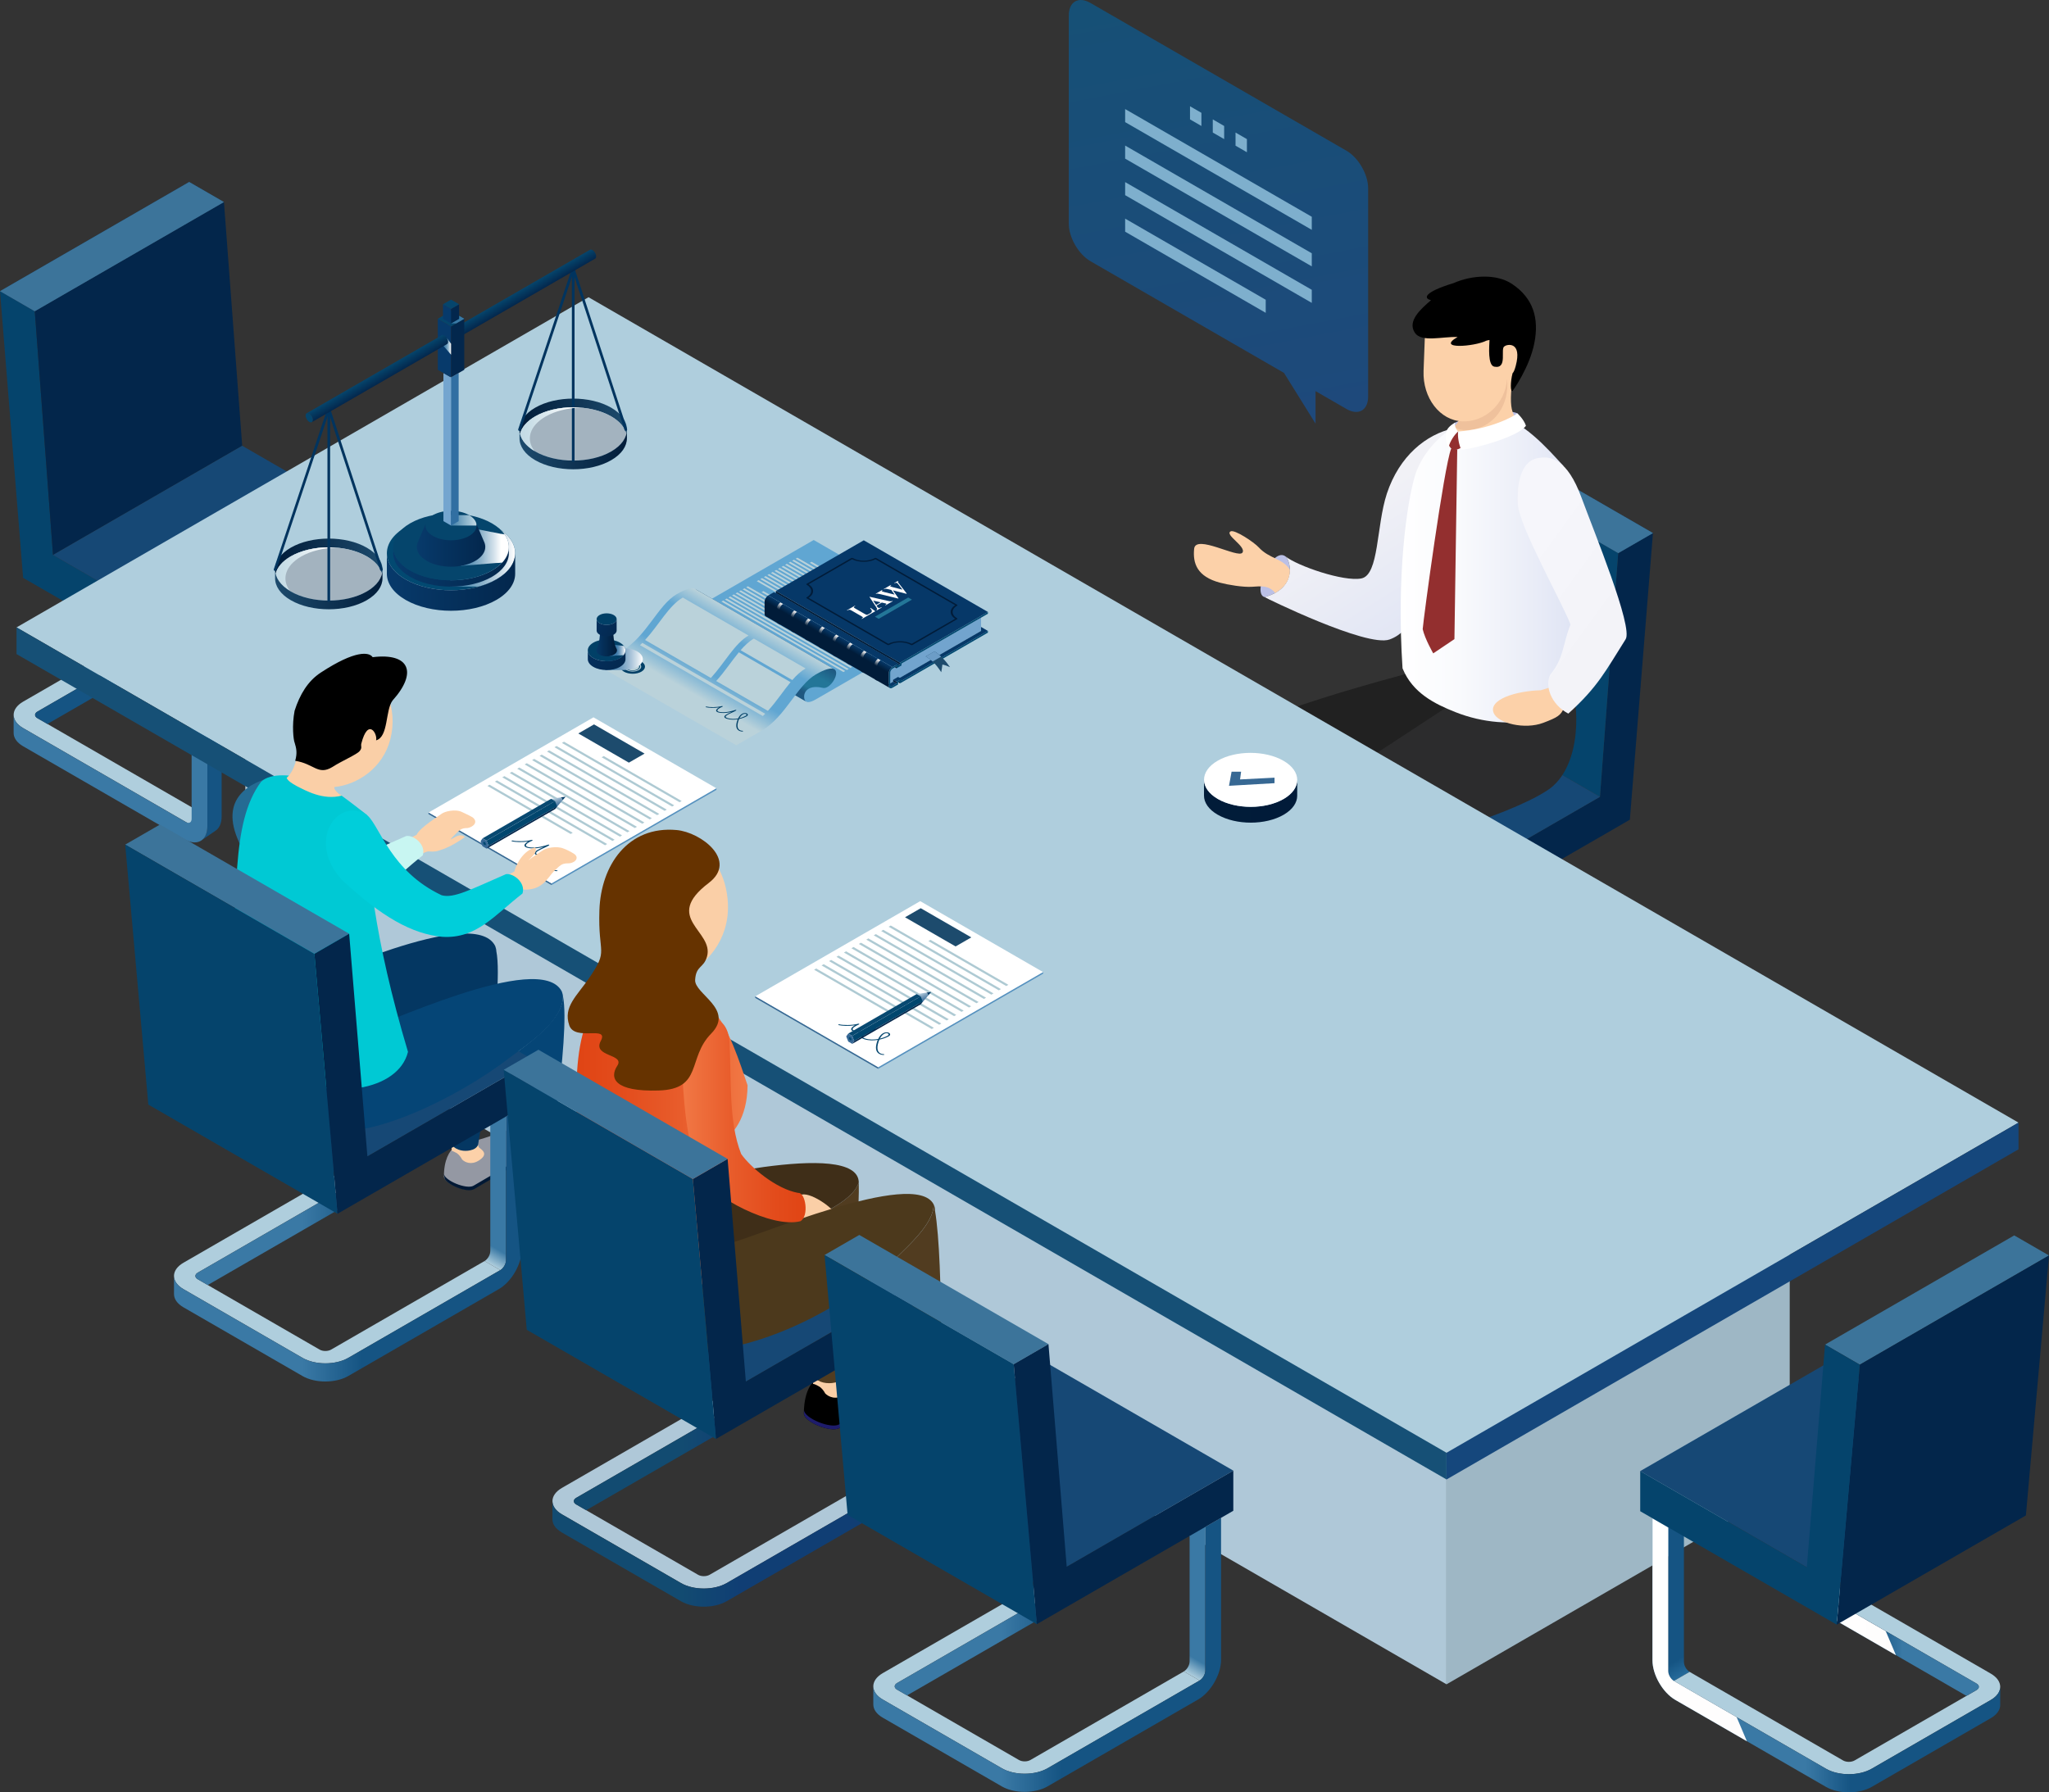 <svg xmlns="http://www.w3.org/2000/svg" xmlns:xlink="http://www.w3.org/1999/xlink" viewBox="0 0 1060.94 928.3"><rect x="0" y="0" width="1060.94" height="928.3" fill="#333333" stroke="none"/><defs><linearGradient id="b" x1="18.14" y1="348.01" x2="183.81" y2="348.01" gradientUnits="userSpaceOnUse"><stop offset=".37" stop-color="#155483"></stop><stop offset=".4" stop-color="#205f8d"></stop><stop offset=".44" stop-color="#3a79a5"></stop></linearGradient><linearGradient id="c" x1="-476.07" y1="473.29" x2="-310.4" y2="473.29" gradientTransform="translate(361.66) rotate(-180) scale(1 -1)" xlink:href="#b"></linearGradient><linearGradient id="d" x1="701.4" y1="261.98" x2="745.3" y2="331.98" gradientUnits="userSpaceOnUse"><stop offset="0" stop-color="#f1f1f6"></stop><stop offset="1" stop-color="#dfe4f4"></stop></linearGradient><linearGradient id="e" x1="518.29" y1="471.45" x2="536.37" y2="449.92" gradientTransform="translate(1293.6 432.65) rotate(-146.9) scale(1 -1)" gradientUnits="userSpaceOnUse"><stop offset="0" stop-color="#20196f"></stop><stop offset=".53" stop-color="#302b8d"></stop><stop offset="1" stop-color="#423ead"></stop></linearGradient><linearGradient id="f" x1="597.54" y1="540.46" x2="615.63" y2="518.94" gradientTransform="translate(1162.93 -66.97) rotate(172.18) scale(1 -1)" xlink:href="#e"></linearGradient><linearGradient id="g" x1="-74.03" y1="294.93" x2="-163.34" y2="294.93" gradientTransform="translate(888.57)" gradientUnits="userSpaceOnUse"><stop offset="0" stop-color="#dfe4f4"></stop><stop offset=".22" stop-color="#e9ecf7"></stop><stop offset=".66" stop-color="#f9fafd"></stop><stop offset="1" stop-color="#fff"></stop></linearGradient><linearGradient id="h" x1="786" y1="287.42" x2="867.87" y2="347.05" gradientUnits="userSpaceOnUse"><stop offset="0" stop-color="#f6f6fb"></stop><stop offset="1" stop-color="#f1f1f6"></stop></linearGradient><linearGradient id="i" x1="1524.58" y1="984.57" x2="1542.67" y2="963.05" gradientTransform="translate(-1542.94 432.65) rotate(-33.1)" gradientUnits="userSpaceOnUse"><stop offset="0" stop-color="#604a0f"></stop><stop offset=".27" stop-color="#7e6424"></stop><stop offset=".87" stop-color="#cda65a"></stop><stop offset="1" stop-color="#e0b667"></stop></linearGradient><linearGradient id="j" x1="1694.03" y1="269.12" x2="1712.12" y2="247.6" gradientTransform="translate(-1412.27 -66.97) rotate(7.82)" xlink:href="#i"></linearGradient><linearGradient id="k" x1="435.12" y1="762.97" x2="474.38" y2="694.97" gradientUnits="userSpaceOnUse"><stop offset="0" stop-color="#afc8d8"></stop><stop offset=".11" stop-color="#124b71"></stop></linearGradient><linearGradient id="l" x1="286.03" y1="761.16" x2="466.11" y2="761.16" gradientUnits="userSpaceOnUse"><stop offset=".37" stop-color="#124b71"></stop><stop offset=".54" stop-color="#103e74"></stop></linearGradient><linearGradient id="m" x1="627.7" y1="586.44" x2="716.41" y2="586.44" gradientTransform="translate(1014.78) rotate(-180) scale(1 -1)" gradientUnits="userSpaceOnUse"><stop offset="0" stop-color="#f07744"></stop><stop offset=".02" stop-color="#f17744"></stop><stop offset=".4" stop-color="#e85c2b"></stop><stop offset=".74" stop-color="#e34c1c"></stop><stop offset="1" stop-color="#e04414"></stop></linearGradient><linearGradient id="n" x1="353.03" y1="580.11" x2="417.13" y2="580.11" gradientTransform="matrix(1,0,0,1,0,0)" xlink:href="#m"></linearGradient><linearGradient id="o" x1="601.26" y1="858.89" x2="640.52" y2="790.89" gradientUnits="userSpaceOnUse"><stop offset="0" stop-color="#afcedd"></stop><stop offset=".11" stop-color="#3a79a5"></stop></linearGradient><linearGradient id="p" x1="452.17" y1="857.09" x2="632.25" y2="857.09" gradientUnits="userSpaceOnUse"><stop offset=".37" stop-color="#3a79a5"></stop><stop offset=".54" stop-color="#155483"></stop></linearGradient><linearGradient id="q" x1="-496.55" y1="859.13" x2="-457.29" y2="791.13" gradientTransform="translate(390.06) rotate(-180) scale(1 -1)" gradientUnits="userSpaceOnUse"><stop offset="0" stop-color="#266b9b"></stop><stop offset=".11" stop-color="#155483"></stop></linearGradient><linearGradient id="r" x1="939.09" y1="850.79" x2="1024.61" y2="850.79" gradientUnits="userSpaceOnUse"><stop offset=".37" stop-color="#155483"></stop><stop offset=".54" stop-color="#3a79a5"></stop></linearGradient><linearGradient id="s" x1="855.62" y1="857.32" x2="1035.7" y2="857.32" gradientUnits="userSpaceOnUse"><stop offset=".44" stop-color="#3a79a5"></stop><stop offset=".57" stop-color="#155483"></stop></linearGradient><linearGradient id="t" x1="855.62" y1="844.09" x2="904.51" y2="844.09" gradientUnits="userSpaceOnUse"><stop offset="0" stop-color="#fff"></stop><stop offset="1" stop-color="#fefcfc"></stop></linearGradient><linearGradient id="u" x1="950.88" y1="843.66" x2="981.7" y2="843.66" xlink:href="#t"></linearGradient><linearGradient id="v" x1="-247.16" y1="195.01" x2="-156.07" y2="352.78" gradientTransform="translate(805.81 -107.9) rotate(30) skewX(30)" gradientUnits="userSpaceOnUse"><stop offset="0" stop-color="#165076"></stop><stop offset="1" stop-color="#1e497b"></stop></linearGradient><linearGradient id="w" x1="-618.83" y1="519.06" x2="-620.95" y2="513.85" gradientTransform="translate(1098.03)" gradientUnits="userSpaceOnUse"><stop offset="0" stop-color="#356795"></stop><stop offset=".13" stop-color="#3e6e9a"></stop><stop offset=".34" stop-color="#5681a7"></stop><stop offset=".61" stop-color="#7ea1be"></stop><stop offset=".92" stop-color="#b5cddd"></stop><stop offset="1" stop-color="#c5d9e6"></stop></linearGradient><linearGradient id="x" x1="-616.48" y1="515.22" x2="-617.33" y2="513.56" gradientTransform="translate(1098.03)" gradientUnits="userSpaceOnUse"><stop offset="0" stop-color="#014870"></stop><stop offset=".64" stop-color="#033964"></stop><stop offset="1" stop-color="#052f5c"></stop></linearGradient><linearGradient id="y" x1="623.41" y1="414.95" x2="671.68" y2="414.95" gradientUnits="userSpaceOnUse"><stop offset="0" stop-color="#011c39"></stop><stop offset="1" stop-color="#011b39"></stop></linearGradient><linearGradient id="z" x1="383.16" y1="343.57" x2="394.05" y2="324.71" gradientUnits="userSpaceOnUse"><stop offset=".16" stop-color="#1e5780"></stop><stop offset=".32" stop-color="#237698"></stop><stop offset=".64" stop-color="#237698"></stop><stop offset="1" stop-color="#1e5780"></stop></linearGradient><linearGradient id="aa" x1="355.51" y1="371.15" x2="385.25" y2="319.65" gradientUnits="userSpaceOnUse"><stop offset=".2" stop-color="#bad2da"></stop><stop offset=".43" stop-color="#60a6d2"></stop><stop offset=".79" stop-color="#60a6d2"></stop><stop offset="1" stop-color="#bad2da"></stop></linearGradient><linearGradient id="ab" x1="313.32" y1="341.39" x2="332.83" y2="341.39" gradientUnits="userSpaceOnUse"><stop offset="0" stop-color="#3c79a9"></stop><stop offset=".11" stop-color="#427dab"></stop><stop offset=".26" stop-color="#5389b3"></stop><stop offset=".43" stop-color="#709dc0"></stop><stop offset=".62" stop-color="#99b8d2"></stop><stop offset=".82" stop-color="#ccdce8"></stop><stop offset="1" stop-color="#fff"></stop></linearGradient><linearGradient id="ac" x1="305.3" y1="335.2" x2="322.3" y2="345.01" gradientUnits="userSpaceOnUse"><stop offset="0" stop-color="#04305e"></stop><stop offset="1" stop-color="#042950"></stop></linearGradient><linearGradient id="ad" x1="315.57" y1="336.81" x2="323.86" y2="336.81" gradientUnits="userSpaceOnUse"><stop offset=".43" stop-color="#3c79a9"></stop><stop offset=".49" stop-color="#4680ad"></stop><stop offset=".59" stop-color="#6192b9"></stop><stop offset=".72" stop-color="#8eb1cd"></stop><stop offset=".88" stop-color="#cbdbe8"></stop><stop offset="1" stop-color="#fff"></stop></linearGradient><linearGradient id="ae" x1="308.76" y1="333.19" x2="319.46" y2="333.19" gradientUnits="userSpaceOnUse"><stop offset="0" stop-color="#063868"></stop><stop offset="1" stop-color="#011c39"></stop></linearGradient><linearGradient id="af" x1="308.68" y1="321.1" x2="319.22" y2="327.18" xlink:href="#ac"></linearGradient><linearGradient id="ag" x1="426.53" y1="336.58" x2="431.56" y2="327.88" gradientUnits="userSpaceOnUse"><stop offset=".64" stop-color="#011c39"></stop><stop offset=".68" stop-color="#011f3e"></stop><stop offset="1" stop-color="#063868"></stop></linearGradient><linearGradient id="ah" x1="451.9" y1="351.22" x2="456.92" y2="342.52" gradientUnits="userSpaceOnUse"><stop offset=".64" stop-color="#011c39"></stop><stop offset=".79" stop-color="#6c7b8b"></stop><stop offset=".93" stop-color="#d4d7db"></stop><stop offset="1" stop-color="#fefcfc"></stop></linearGradient><linearGradient id="ai" x1="444.68" y1="347.05" x2="449.7" y2="338.36" xlink:href="#ah"></linearGradient><linearGradient id="aj" x1="437.46" y1="342.89" x2="442.48" y2="334.19" xlink:href="#ah"></linearGradient><linearGradient id="ak" x1="430.24" y1="338.72" x2="435.26" y2="330.03" xlink:href="#ah"></linearGradient><linearGradient id="al" x1="423.02" y1="334.56" x2="428.04" y2="325.86" xlink:href="#ah"></linearGradient><linearGradient id="am" x1="415.8" y1="330.39" x2="420.82" y2="321.69" xlink:href="#ah"></linearGradient><linearGradient id="an" x1="408.58" y1="326.22" x2="413.6" y2="317.53" xlink:href="#ah"></linearGradient><linearGradient id="ao" x1="401.36" y1="322.06" x2="406.38" y2="313.36" xlink:href="#ah"></linearGradient><linearGradient id="ap" x1="142.43" y1="288.09" x2="198.04" y2="288.09" gradientUnits="userSpaceOnUse"><stop offset="0" stop-color="#011c39"></stop><stop offset="1" stop-color="#1d4b6d"></stop></linearGradient><linearGradient id="aq" x1="142.71" y1="294.79" x2="173.86" y2="294.79" gradientUnits="userSpaceOnUse"><stop offset="0" stop-color="#c2dae4"></stop><stop offset=".21" stop-color="#cce0e8"></stop><stop offset=".58" stop-color="#e7f0f4"></stop><stop offset=".84" stop-color="#fff"></stop></linearGradient><linearGradient id="ar" x1="142.43" y1="305.28" x2="198.04" y2="305.28" gradientUnits="userSpaceOnUse"><stop offset="0" stop-color="#1d4b6d"></stop><stop offset="1" stop-color="#011c39"></stop></linearGradient><linearGradient id="as" x1="268.99" y1="215.59" x2="324.6" y2="215.59" xlink:href="#ap"></linearGradient><linearGradient id="at" x1="268.99" y1="232.77" x2="324.6" y2="232.77" xlink:href="#ar"></linearGradient><linearGradient id="au" x1="269.27" y1="222.29" x2="300.42" y2="222.29" xlink:href="#aq"></linearGradient><linearGradient id="av" x1="271.12" y1="149.2" x2="273.78" y2="153.81" gradientUnits="userSpaceOnUse"><stop offset="0" stop-color="#05456c"></stop><stop offset="1" stop-color="#03274d"></stop></linearGradient><linearGradient id="aw" x1="233.11" y1="285.59" x2="266.75" y2="285.59" gradientUnits="userSpaceOnUse"><stop offset="0" stop-color="#3f7fa9"></stop><stop offset=".11" stop-color="#4985ad"></stop><stop offset=".29" stop-color="#6498b9"></stop><stop offset=".52" stop-color="#91b5cd"></stop><stop offset=".8" stop-color="#cedee9"></stop><stop offset="1" stop-color="#fff"></stop></linearGradient><linearGradient id="ax" x1="200.32" y1="301.43" x2="266.75" y2="301.43" gradientUnits="userSpaceOnUse"><stop offset="0" stop-color="#073a6b"></stop><stop offset="1" stop-color="#03274d"></stop></linearGradient><linearGradient id="ay" x1="203.59" y1="293.54" x2="263.48" y2="293.54" xlink:href="#ax"></linearGradient><linearGradient id="az" x1="238.5" y1="283.56" x2="263.48" y2="283.56" gradientUnits="userSpaceOnUse"><stop offset="0" stop-color="#3f7fa9"></stop><stop offset=".09" stop-color="#4985ad"></stop><stop offset=".24" stop-color="#6498b9"></stop><stop offset=".44" stop-color="#91b5cd"></stop><stop offset=".67" stop-color="#cedee9"></stop><stop offset=".84" stop-color="#fff"></stop></linearGradient><linearGradient id="ba" x1="233.54" y1="269.49" x2="246.77" y2="269.49" gradientUnits="userSpaceOnUse"><stop offset="0" stop-color="#3f7fa9"></stop><stop offset=".54" stop-color="#87b1c9"></stop><stop offset="1" stop-color="#c2dae4"></stop></linearGradient><linearGradient id="bb" x1="215.81" y1="282.39" x2="251.27" y2="282.39" xlink:href="#ax"></linearGradient><linearGradient id="bc" x1="229.37" y1="179.44" x2="233.54" y2="179.44" gradientUnits="userSpaceOnUse"><stop offset="0" stop-color="#3f7fa9"></stop><stop offset=".14" stop-color="#4381aa"></stop><stop offset=".28" stop-color="#4f8ab0"></stop><stop offset=".43" stop-color="#6497b9"></stop><stop offset=".58" stop-color="#81abc6"></stop><stop offset=".73" stop-color="#a6c4d7"></stop><stop offset=".88" stop-color="#d4e2eb"></stop><stop offset="1" stop-color="#fff"></stop></linearGradient><linearGradient id="bd" x1="194.45" y1="193.45" x2="197.11" y2="198.05" xlink:href="#av"></linearGradient><linearGradient id="be" x1="-1175.07" y1="518.75" x2="-1130.4" y2="518.75" gradientTransform="translate(-900.49 82) rotate(-180) scale(1 -1)" gradientUnits="userSpaceOnUse"><stop offset="0" stop-color="#9498a3"></stop><stop offset="1" stop-color="#9498a3"></stop></linearGradient><linearGradient id="bf" x1="239.17" y1="646.34" x2="278.43" y2="578.34" xlink:href="#o"></linearGradient><linearGradient id="bg" x1="90.08" y1="644.54" x2="270.16" y2="644.54" xlink:href="#p"></linearGradient><linearGradient id="bh" x1="-808.16" y1="417.95" x2="-810.28" y2="412.74" xlink:href="#w"></linearGradient><linearGradient id="bi" x1="-805.82" y1="414.11" x2="-806.66" y2="412.45" xlink:href="#x"></linearGradient></defs><g style="isolation:isolate;"><g id="a"><path d="m183.34,377.51l-8.14,4.7-86.78-50.11c-1.64-.94-4.29-.94-5.93,0l-63.12,36.44c-1.64.95-1.64,2.48,0,3.42l87.52,50.53-8.14,4.7-86.78-50.11c-6.54-3.77-6.54-9.9,0-13.68l61.64-35.59c6.54-3.78,17.15-3.78,23.69,0l86.04,49.67Z" style="fill:#afcedd;"></path><path d="m175.67,304.65v74.42c0,1.89-1.32,2.65-2.96,1.71l-84.29-48.67c-1.64-.94-4.29-.94-5.93,0l-21,12.12h-.01s0,.01,0,.01l-42.1,24.31c-1.64.95-1.64,2.48,0,3.42l5.18,2.99,57.94-33.45c1.64-.94,4.29-.94,5.93,0l83.55,48.24c6.54,3.77,11.84.71,11.84-6.84v-73.57l-8.14-4.7Z" style="fill:url(#b);"></path><path d="m107.37,354.35v73.56c0,3.48-1.15,5.96-3.01,7.29l7.21-4.95c1.99-1.28,3.2-3.85,3.2-7.47v-73.56l-7.4,5.13Zm76.44-45v73.57c0,3.48-1.15,5.96-3,7.29l7.21-4.95c1.99-1.29,3.21-3.86,3.21-7.47v-73.56l-7.41,5.13Z" style="fill:#155483;"></path><path d="m99.22,424.06c0,1.89-1.32,2.65-2.96,1.71l-84.29-48.67c-3.27-1.88-4.91-4.36-4.91-6.84v9.24c-.05,2.52,1.55,5.07,4.91,7l83.55,48.24.82.38c6.15,3.05,11.03,0,11.03-7.22v-73.56l-8.15-4.7v74.41Z" style="fill:#3a79a5;"></path><polygon points="18 161.21 27.45 287.42 113.7 337.22 113.7 358.01 11.97 299.27 0 150.81 18 161.21" style="fill:#05446c;"></polygon><polygon points="0 150.81 18 161.21 115.96 104.65 97.96 94.25 0 150.81" style="fill:#164875;"></polygon><polygon points="113.7 337.22 113.7 358.01 211.66 301.45 211.66 280.66 113.7 337.22" style="fill:#03264b;"></polygon><polygon points="115.96 104.65 18 161.21 27.45 287.42 125.41 230.87 115.96 104.65" style="fill:#03264b;"></polygon><polygon points="125.41 230.87 27.45 287.43 113.7 337.22 211.66 280.66 125.41 230.87" style="fill:#164875;"></polygon><polygon points="115.96 104.65 97.96 94.25 0 150.81 18 161.21 115.96 104.65" style="fill:#3c749a;"></polygon><path d="m767.46,466.79l-4.7,2.72,58.42,33.73c1.04.6,1.41,1.44,1.13,2.21l9.04-5.22h-.03s-57.94-33.44-57.94-33.44c-1.64-.95-4.29-.95-5.93,0Z" style="fill:#2974a0; mix-blend-mode:multiply;"></path><path d="m672.54,502.79l8.14,4.7,86.78-50.11c1.64-.94,4.29-.94,5.93,0l63.12,36.44c1.64.95,1.64,2.48,0,3.42l-87.52,50.53,8.14,4.7,86.78-50.1c6.54-3.77,6.54-9.9,0-13.68l-61.64-35.59c-6.54-3.78-17.15-3.78-23.69,0l-86.04,49.67Z" style="fill:#afcedd;"></path><path d="m680.21,429.93v74.42c0,1.89,1.32,2.65,2.96,1.71l84.29-48.67c1.64-.94,4.29-.94,5.93,0l21,12.12h.01s0,.01,0,.01l42.1,24.31c1.64.95,1.64,2.48,0,3.42l-5.18,2.99-57.94-33.45c-1.64-.95-4.29-.95-5.93,0l-83.55,48.24c-6.54,3.77-11.84.71-11.84-6.84v-73.57l8.14-4.7Z" style="fill:url(#c);"></path><path d="m741.11,474.49v73.56c0,3.62,1.21,6.19,3.2,7.47l7.21,4.95c-1.86-1.33-3.01-3.81-3.01-7.29v-73.56l-7.4-5.13Zm-76.45-45v73.56c0,3.61,1.22,6.18,3.21,7.47l7.21,4.95c-1.86-1.33-3-3.81-3-7.29v-73.57l-7.41-5.13Z" style="fill:#155483;"></path><path d="m756.66,474.92l-8.15,4.7v73.56c0,7.23,4.88,10.28,11.03,7.22l.82-.38,83.55-48.24c3.36-1.93,4.96-4.48,4.91-7v-9.24c0,2.48-1.63,4.95-4.91,6.84l-84.29,48.67c-1.64.94-2.96.18-2.96-1.71v-74.41Z" style="fill:#3a79a5;"></path><polygon points="837.88 286.48 828.43 412.7 742.18 462.5 742.18 483.29 843.91 424.55 855.88 276.09 837.88 286.48" style="fill:#03264b;"></polygon><polygon points="855.88 276.09 837.88 286.48 739.92 229.92 757.92 219.53 855.88 276.09" style="fill:#164875;"></polygon><polygon points="644.21 405.94 644.21 426.73 742.18 483.29 742.18 462.5 644.21 405.94" style="fill:#05446c;"></polygon><polygon points="730.47 356.14 828.43 412.7 837.88 286.48 739.92 229.92 730.47 356.14" style="fill:#05446c;"></polygon><polygon points="644.21 405.94 742.18 462.5 828.43 412.7 730.47 356.14 644.21 405.94" style="fill:#164875;"></polygon><polygon points="837.88 286.48 855.88 276.09 757.92 219.53 739.92 229.92 837.88 286.48" style="fill:#3c749a;"></polygon><path d="m665.7,288.24c-6.78-5.39-17.61,19.14-10.94,21.01,16.45-4.41,13.85-18.1,10.94-21.01Z" style="fill:#bbc0e6;"></path><path d="m718.08,255.71c-5.49,16.63-3.96,42.1-13.21,43.88-9.25,1.78-33.07-6.51-39.17-11.36,2.91,2.91,5.51,16.6-10.94,21.01.19.23,53,26.23,64.74,21.96,11.74-4.27,14.69-16.94,24.48-40.49,9.22-22.17,8.55-68.84,8.55-68.84-14.01,3.07-27.96,14.18-34.46,33.84Z" style="fill:url(#d);"></path><path d="m624.06,525.27c5.03,4.59.74,14.73-5.79,18.58-3.02.82-8.63-.22-8.63-.22,0,0-22.54-4.3-26.74-6.59-4.22-2.27-12.12-9.57-8.39-16.87,3.41-3.74,7.66-2.6,13.64-2.34,7.78.32,15.74-1.38,21.72-.65,4.9.59,14.21,8.08,14.21,8.08Z" style="fill:url(#e);"></path><path d="m584.21,535.3c4.32,2.36,27.52,6.8,27.52,6.8,0,0,5.43.98,8.58.26-.65.56-1.32,1.07-2.04,1.5-3.02.82-8.63-.22-8.63-.22,0,0-22.54-4.3-26.74-6.59-4.22-2.27-12.12-9.57-8.39-16.87.12-.13.25-.23.38-.35-1.78,6.87,5.37,13.34,9.34,15.48Z" style="fill:#131147;"></path><path d="m615.87,511.34c2.45,2.24,9.1,12.33,9.1,12.33,0,0-1.04,1.25-1.26,2.93,0,.18-.03.35-.04.52.62,2.74.52,6.79-5.7,5.05-12.07-3.38-16.22-15.67-10.82-15.36,3.65.2,6.98-3.55,8.71-5.47Z" style="fill:#fff;"></path><path d="m648.51,520.7c6.82.18,10.21,10.64,7.8,17.84-1.75,2.6-6.67,5.48-6.67,5.48,0,0-19.85,11.52-24.53,12.55-4.69,1.03-15.44.7-17.4-7.26.13-5.04,4.09-6.97,8.78-10.7,6.08-4.84,10.98-11.34,15.97-14.7,4.1-2.76,16.03-3.21,16.03-3.21Z" style="fill:url(#f);"></path><path d="m624.96,554.38c4.82-1.05,25.25-12.89,25.25-12.89,0,0,4.75-2.81,6.66-5.42-.12.85-.31,1.67-.56,2.47-1.75,2.6-6.67,5.48-6.67,5.48,0,0-19.85,11.52-24.53,12.55-4.69,1.03-15.44.7-17.4-7.26.02-.17.05-.33.05-.51,3.15,6.35,12.79,6.56,17.19,5.58Z" style="fill:#131147;"></path><path d="m633.2,515.53c3.32.09,14.95,3.35,14.95,3.35,0,0,.03,1.62.97,3.04.1.14.2.27.31.41,2.25,1.66,4.83,4.79-1.01,7.55-11.33,5.34-22.51-1.22-18.22-4.53,2.88-2.21,2.93-7.25,3-9.83Z" style="fill:#fff;"></path><path d="m751.88,342.07s51.21,21.33,40.66,32.19c-10.55,10.86-104.48,28.61-132.61,31.36l-28.24-19.69c13.87-17.81,111.39-39.88,120.19-43.87Z" style="fill:#212121;"></path><path d="m676.05,413.79c8.67-5.16,85.23-55.53,85.23-55.53l51.92-3.36c4.22,7.46,6.71,42.33-12.11,54.51-21.46,13.9-76.66,29.53-106.67,34.14h0l-21.1-27.6c1.15-1.03,2.1-1.79,2.73-2.17Z" style="fill:#2c2c2d;"></path><path d="m673.32,415.95l21.1,27.6c-5.75,19.83-65.58,79.71-65.58,79.71-9,1.84-18.83-3.44-19.31-10.95,4.55-9.39,46.5-76.59,63.79-96.36Z" style="fill:#2c2c2d;"></path><path d="m631.69,385.93h0l28.24,19.69h0c4.63,23.84-2.04,86.95-6.4,110.8-4.31,8.63-22.15,6.27-23.97,1.69,0,0-8.84-113.66,2.13-132.18Z" style="fill:#212121;"></path><path d="m667.85,295.11c-3.33-5.79-10.69-5.72-16.03-11.56-2.56-2.8-12.62-9.46-14.63-8.34-3.23,1.79,8.31,7.87,6.11,11.02-2.2,3.15-24.23-9.75-25-1.99-.75,7.59,1.57,14.37,13.35,17.53,4.19,1.12,11.99,2.43,16.62,2.13,4.63-.3,8.7-.9,11.98,3.2,6.12-3.56,7.61-7.95,7.61-12Z" style="fill:#fcd1a9;"></path><path d="m753.53,218.86c1.87-1.1,22.28-8.49,32.12-4.83-1.16,3.3-25.81,11.79-31.04,10.07-5.22-1.71-3.16-4.03-1.08-5.25Z" style="fill:#bbc0e6;"></path><path d="m809.45,241.26c-7.77-8.54-21.89-24.56-34.39-25.49-21.26-1.56-38.1,16.01-42.45,30.69-4.08,13.82-9.62,50.89-6.4,99.67,5.2,12.86,16.83,18.5,27.39,22.7,28.57,11.33,60.95,3.91,60.95-15.27,0-37.21-4.9-98.97-5.09-112.3Z" style="fill:url(#g);"></path><path d="m784.36,186.55c.93-6.88-26.16,7.89-27.35,16.96-.98,7.4,1.58,14.19-5.91,18.82-2.58,2.06-.59,3.73,1.71,4.2,13.84,2.76,28.61-1.14,36.48-6.44-8.38-4.73-8.05-10.61-4.94-33.54Z" style="fill:#fcd1a9;"></path><path d="m789.3,182.34l-9.16-13.96-42.08-1.58-.96,25.32c-.51,14,8.48,25.68,20.09,26.11,11.29.43,22.1-8.52,23.15-21.9l5.18-1.57,3.78-12.42Z" style="fill:#fcd1a9;"></path><path d="m762.69,222.45c11.18-2.02,18.99-12.76,17.65-26.12-1.05,13.39-11.87,22.33-23.15,21.9-.65-.03-1.28-.09-1.93-.18-.56,1.07-1.34,2.08-2.44,3.02,2.74,2.04,6.93,1.91,9.87,1.38Z" style="fill:#efc19c;"></path><path d="m740.95,155.45c-3.84-.81-4.06-4.03,11.74-8.84,9.24-4.1,22.14-4.99,30.26.48,11,7.39,14.01,17.76,11.52,30.56-2.5,12.79-11.21,24.73-11.21,24.73-1.29,1.21-1.25-4.73-.07-9.09.5-.43,1.04-1.59,1.61-3.7,3.48-12.97-4.6-11.31-5.73-10.25-2.52.92,1.85,11.92-5.33,10.57-3.48-.66-2.65-10.4-2.5-13.83-.52.1-1.03.18-1.59.35-6.08,3.09-26.47,4.74-14.94-1.89-7.85-.3-18.68,2.93-22.11-2.18-4.07-6.09,3.05-12.29,8.36-16.9Z"></path><path d="m751.39,232.34c-3.79,9.81-14.3,87.69-14.74,93.52,1.19,5.17,5.46,12.53,5.46,12.53l10.97-7.38,1.46-98.23-3.16-.44Z" style="fill:#932f2f;"></path><path d="m749.8,224.56c2-3.65,9.01.3,10.63,2.61-1.46,4.29-6.15,6.27-7.97,5.78-1.84-.48-4.13-4.93-2.66-8.39Z" style="fill:#932f2f;"></path><path d="m755.01,223.49c-.4,2.54.45,7.07,1.62,9.43,5.45-.21,29.52-6.53,33.48-12.43-1.1-3.4-4.46-6.46-4.46-6.46-1.72,1.64-14.09,8.26-30.64,9.46Z" style="fill:#fff;"></path><path d="m755.01,223.49c-1.79,1.45-4.37,5.21-4.9,8.09-1.54-1.77-2.13-6.93-.72-9.19,1.39-2.25,4.14-3.53,4.14-3.53-.62,1.28.33,3.48,1.48,4.63Z" style="fill:#fff;"></path><path d="m806.72,352.91c-2.79,1.57,1.05,1.75-8.93,4.59-12.82.34-27.35,4.79-24.36,11.84,2.23,5.25,16.07,8.66,25.66,5.02,7.46-2.85,9.02-3.79,10.72-7.76,5.86-4.8-3.09-13.68-3.09-13.68Z" style="fill:#fcd1a9;"></path><path d="m795.94,237.32c6.98-1.43,15.52.22,22.96,20.46,6.42,17.49,26.81,67.03,22.83,73.3-10.27,16.23-14.29,24.62-29.69,38.51-9.28-4.98-12.18-14.59-9.36-20.15,7.32-9.06,6.12-14.92,10.5-25.99-3.83-10.46-26.77-51.1-27.27-62.41-.64-14.09,3.15-22.31,10.04-23.73Z" style="fill:url(#h);"></path><path d="m249.8,405.58c-5.03,4.59-.74,14.73,5.79,18.58,3.02.82,8.63-.22,8.63-.22,0,0,22.54-4.3,26.74-6.6,4.22-2.27,12.12-9.57,8.39-16.87-3.41-3.74-7.66-2.6-13.64-2.34-7.78.32-15.74-1.38-21.71-.65-4.9.59-14.21,8.08-14.21,8.08Z" style="fill:url(#i);"></path><path d="m289.65,415.61c-4.32,2.36-27.52,6.8-27.52,6.8,0,0-5.43.98-8.58.26.65.56,1.32,1.07,2.04,1.5,3.02.82,8.63-.22,8.63-.22,0,0,22.54-4.3,26.74-6.6,4.22-2.27,12.12-9.57,8.39-16.87-.12-.13-.25-.23-.37-.35,1.78,6.87-5.37,13.34-9.34,15.48Z" style="fill:#423ead;"></path><path d="m257.99,391.65c-2.45,2.24-9.1,12.32-9.1,12.32,0,0,1.04,1.25,1.26,2.93,0,.18.03.35.04.52-.62,2.74-.52,6.79,5.7,5.05,12.07-3.38,16.22-15.67,10.82-15.36-3.65.21-6.98-3.55-8.72-5.47Z" style="fill:#fff;"></path><path d="m225.35,401.01c-6.82.18-10.21,10.64-7.8,17.84,1.75,2.6,6.67,5.48,6.67,5.48,0,0,19.85,11.52,24.53,12.55,4.68,1.03,15.44.7,17.4-7.26-.13-5.04-4.09-6.97-8.78-10.7-6.08-4.84-10.98-11.34-15.97-14.7-4.1-2.77-16.04-3.21-16.04-3.21Z" style="fill:url(#j);"></path><path d="m248.89,434.69c-4.82-1.05-25.24-12.89-25.24-12.89,0,0-4.75-2.81-6.66-5.42.12.85.31,1.67.56,2.47,1.75,2.6,6.67,5.48,6.67,5.48,0,0,19.85,11.52,24.53,12.55,4.68,1.03,15.44.7,17.4-7.26-.02-.17-.05-.33-.05-.51-3.15,6.35-12.79,6.56-17.2,5.59Z" style="fill:#423ead;"></path><path d="m240.66,395.84c-3.32.09-14.94,3.35-14.94,3.35,0,0-.03,1.62-.97,3.04-.1.14-.2.27-.31.41-2.26,1.66-4.83,4.79,1.01,7.55,11.33,5.35,22.51-1.22,18.22-4.53-2.88-2.22-2.93-7.25-3-9.83Z" style="fill:#fff;"></path><polygon points="127.04 513.24 127.04 338.76 748.99 697.85 748.99 872.33 127.04 513.24" style="fill:#afc8d8;"></polygon><polygon points="926.69 769.73 926.69 595.25 748.99 697.85 748.99 872.33 926.69 769.73" style="fill:#9eb7c5;"></polygon><polygon points="8.56 324.94 748.99 752.42 1045.16 581.43 304.73 153.94 8.56 324.94" style="fill:#afcedd;"></polygon><polygon points="748.99 766.24 8.56 338.76 8.56 324.94 748.99 752.42 748.99 766.24" style="fill:#165076;"></polygon><polygon points="748.99 766.24 1045.16 595.25 1045.16 581.43 748.99 752.42 748.99 766.24" style="fill:#15477c;"></polygon><path d="m416.23,732.16c0-20.59,13.05-21.18,13.05-21.18,0,0,7.06,0,18.55-4.78,11.32-4.7,27.29-2.88,18.36,13.57-.07.21-.17.41-.3.61-.54.88-1.48,1.73-2.89,2.55l-28.51,16.73c-4.36,2.48-18.17-3.26-18.26-7.5Z"></path><path d="m416.29,730.32h0c.25,4.24,13.88,9.86,18.2,7.4l28.51-16.73c.94-.54,2.56-1.63,4.01-2.93-.26.57-.49,1.11-.82,1.72-.07.21-.17.41-.3.61-.54.88-1.48,1.73-2.89,2.55l-28.51,16.73c-4.08,2.33-16.45-2.56-18.08-6.67-.08-.31-.12-.61-.13-.83-.05-.63,0-1.21.01-1.84Z" style="fill:#1e1c6b;"></path><path d="m421.53,708.27c3.36,0,15.19,3,15.19,3,0,0,.08,1.64,1.05,3.06.12.13.22.27.33.4,0,0,0,0,0,0,2.33,1.63,4.71,4.19-.83,7.67-4.54,2.85-8.23,1.05-9.98-.7-.7-1.32-1.75-2.81-3.22-3.65-1.5-.87-2.43-1.25-3.08-1.3,0-.09-.03-.28-.03-.28,0,0-.86-8.19.55-8.19Z" style="fill:#facfa7;"></path><path d="m444.66,612.32c-2.55,8.77-17.55,15.17-20.95,17.33-2.1,24.73-2.73,82.47-2.73,82.47h.02c.13,1.06,1.3,2.1,2.71,2.92,3.1,1.79,8.12,1.79,11.24,0,1.23-.71,1.94-1.61,2.2-2.53h.01s8.17-76.56,7.5-100.2Z" style="fill:#513c20;"></path><path d="m466.12,756.7c0-20.6,13.05-21.19,13.05-21.19,0,0,7.08,0,18.55-4.77,11.33-4.71,27.3-2.89,18.38,13.57-.09.2-.19.4-.31.61-.55.87-1.48,1.72-2.9,2.54l-28.52,16.72c-4.35,2.49-18.15-3.25-18.25-7.49Z"></path><path d="m466.2,754.86h0c.25,4.23,13.87,9.85,18.17,7.39l28.52-16.73c.95-.53,2.57-1.62,4.03-2.93-.27.57-.5,1.12-.82,1.73-.09.2-.19.4-.31.61-.55.87-1.48,1.72-2.9,2.54l-28.52,16.72c-4.06,2.33-16.44-2.56-18.07-6.68-.08-.31-.13-.6-.13-.84-.05-.63,0-1.22.03-1.82Z" style="fill:#0c4d7c;"></path><path d="m471.43,732.8c3.36,0,15.19,3.01,15.19,3.01,0,0,.08,1.63,1.06,3.06.12.12.22.26.33.4,0,0,0,0,0,0,2.33,1.61,4.7,4.19-.83,7.66-4.54,2.85-8.23,1.03-9.97-.71-.71-1.32-1.76-2.8-3.21-3.65-1.5-.86-2.43-1.25-3.09-1.3.01-.09-.04-.28-.04-.28,0,0,.44-5,.56-8.19Z" style="fill:#f4f5f6;"></path><path d="m457.9,657.35c-1.62,21.76,12.96,79.3,12.96,79.3h.03c.14,1.06,1.29,2.11,2.71,2.92,3.1,1.78,8.13,1.79,11.24,0,1.22-.71,1.96-1.6,2.2-2.53h.02s1.77-82.91-2.95-110.19h0c.03-1.13-.18-2.15-.65-3.05,0,10.83-14.92,22.93-25.55,33.55Z" style="fill:#513c20;"></path><path d="m449.82,764.61v-74.42l8.14-4.7v83.82c0,1.89-1.32,4.19-2.96,5.13l-8.15-4.7c1.64-.95,2.96-3.24,2.96-5.13Z" style="fill:url(#k);"></path><path d="m374.49,722.39l8.15,4.7-84.29,48.67c-1.63.94-1.63,2.47,0,3.42l63.12,36.44c1.64.94,4.29.94,5.93,0l79.47-45.88,8.15,4.7-78.73,45.45c-6.54,3.78-17.15,3.78-23.69,0l-61.64-35.59c-6.54-3.78-6.54-9.9,0-13.68l83.55-48.24Z" style="fill:#afc8d8;"></path><path d="m298.34,779.18l5.18,2.99,79.11-45.67v-9.4l-84.29,48.67c-1.63.94-1.63,2.47,0,3.42Zm159.62-84.28v74.42c0,1.89-1.32,4.19-2.96,5.13l-78.73,45.45c-6.54,3.78-17.15,3.78-23.69,0l-61.64-35.59c-3.26-1.88-4.9-4.35-4.9-6.82,0,0,0,9.3,0,9.29-.04,2.51,1.58,5.02,4.89,6.93l61.64,35.59c6.54,3.78,17.15,3.78,23.69,0l77.99-45.02c6.54-3.78,11.85-12.97,11.85-20.52v-73.56l-8.15,4.7Z" style="fill:url(#l);"></path><polygon points="374.49 609.19 272.78 667.91 370.74 724.47 472.45 665.74 374.49 609.19" style="fill:#164875;"></polygon><path d="m444.66,612.32c-.64-23.05-94.76.84-107.12,3.3-5.18,22.47-11.37,38.16-16.67,57.3,20.49,6.82,68.9-16.95,102.85-43.28,3.4-2.16,18.4-8.56,20.95-17.33Z" style="fill:#3f2e18;"></path><path d="m415.09,618.68c5.68-1.13,18.1,8.42,18.1,11.3s-17.63,3.35-19.33,2.87c-1.7-.48,1.23-14.16,1.23-14.16Z" style="fill:#facfa7;"></path><path d="m377.2,644.05c-12.07-19.33-40.47-41.03-77.17-22.86,0,8.88-1.94,29.37.91,37.04,7.9,21.19,25.23,40.24,61.62,41.16,19.3.49,60.74-12.15,95.33-42.05,10.62-10.62,25.55-22.72,25.55-33.55-9.73-19.01-93.88,17.79-106.25,20.25Z" style="fill:#4c391c;"></path><path d="m321.48,658.33c30.49,17.11,70.63,5.19,54.9-18.09-5.18-10.28-12.11-29.73-2-49.29,4.73-3.47,12.53-11.23,12.7-28.84-3.86-11.41-9.99-30.59-17.68-38.28-13.73-10.02-16.64-14.61-29.76-16.41-7.9-1.09-18.16-2.47-24.01,3.45-23.04,23.34-16.37,55.27-16.37,116.8,3.21,17.54,7.19,22.23,22.21,30.65Z" style="fill:url(#m);"></path><path d="m414.45,632.49c4.59-2.66,2.66-15.02-1.15-14.65-11.44-2.03-24.86-13.42-29.53-20.17-6.61-16.68-4.95-38.25-6.08-58.15-1.13-19.91-26.17-15.89-24.59,13.53,1.57,29.42,3.69,42.81,11.17,57.47,4.62,9.06,35.2,25.79,50.19,21.97Z" style="fill:url(#n);"></path><polygon points="376.75 600.23 386.19 715.55 472.45 665.74 472.45 686.53 370.71 745.27 358.75 610.63 376.75 600.23" style="fill:#03264b;"></polygon><path d="m615.96,860.53v-74.42l8.14-4.7v83.82c0,1.89-1.32,4.19-2.96,5.13l-8.15-4.7c1.64-.95,2.96-3.24,2.96-5.13Z" style="fill:url(#o);"></path><path d="m540.63,818.31l8.15,4.7-84.29,48.67c-1.63.95-1.63,2.48,0,3.42l63.12,36.44c1.64.95,4.29.95,5.92,0l79.47-45.88,8.15,4.7-78.73,45.45c-6.55,3.78-17.15,3.78-23.69,0l-61.64-35.59c-6.54-3.78-6.54-9.9,0-13.68l83.55-48.24Z" style="fill:#afcedd;"></path><path d="m464.48,875.1l5.18,2.99,79.11-45.67v-9.4l-84.29,48.67c-1.63.95-1.63,2.48,0,3.42Zm159.62-84.29v74.42c0,1.89-1.32,4.19-2.96,5.13l-78.73,45.45c-6.55,3.78-17.15,3.78-23.69,0l-61.64-35.59c-3.26-1.88-4.89-4.35-4.9-6.82,0,0,0,9.3.01,9.29-.04,2.51,1.58,5.02,4.89,6.93l61.64,35.59c6.54,3.78,17.15,3.78,23.69,0l77.99-45.03c6.54-3.78,11.85-12.97,11.85-20.52v-73.56l-8.15,4.7Z" style="fill:url(#p);"></path><polygon points="540.63 705.11 438.92 763.83 536.88 820.39 638.59 761.66 540.63 705.11" style="fill:#164875;"></polygon><polygon points="542.88 696.15 444.93 639.6 426.93 649.99 524.88 706.55 542.88 696.15" style="fill:#3c749a;"></polygon><polygon points="438.89 784.64 536.85 841.19 524.88 706.55 426.93 649.99 438.89 784.64" style="fill:#05446c;"></polygon><polygon points="542.88 696.15 552.33 811.47 638.59 761.66 638.59 782.45 536.85 841.19 524.88 706.55 542.88 696.15" style="fill:#03264b;"></polygon><path d="m871.91,860.77v-74.42l-8.14-4.7v83.82c0,1.88,1.32,4.18,2.96,5.13l8.15-4.7c-1.64-.95-2.96-3.24-2.96-5.13Z" style="fill:url(#q);"></path><path d="m947.24,818.55l-8.15,4.7,84.29,48.67c1.64.95,1.64,2.48,0,3.42l-63.12,36.44c-1.64.95-4.29.95-5.93,0l-79.47-45.88-8.15,4.7,78.73,45.45c6.55,3.78,17.15,3.78,23.69,0l61.64-35.59c6.54-3.78,6.54-9.9,0-13.68l-83.55-48.24Z" style="fill:#afcedd;"></path><path d="m1023.39,871.92l-84.29-48.67v9.4l79.11,45.68,5.18-2.99c1.64-.94,1.64-2.47,0-3.42Z" style="fill:url(#r);"></path><path d="m855.62,786.35v73.56c0,7.55,5.31,16.74,11.85,20.52l77.99,45.03c6.55,3.78,17.15,3.78,23.69,0l61.64-35.59c3.31-1.91,4.93-4.42,4.89-6.93.02,0,.01-9.29.01-9.29,0,2.47-1.64,4.94-4.9,6.82l-61.64,35.59c-6.54,3.78-17.15,3.78-23.69,0l-78.73-45.45c-1.63-.95-2.96-3.25-2.96-5.13v-74.42l-8.15-4.7Z" style="fill:url(#s);"></path><path d="m855.62,786.35v73.56c0,7.55,5.31,16.74,11.85,20.52l37.04,21.39h0l-5.29-12.46h0l-32.49-18.76c-1.63-.95-2.96-3.25-2.96-5.13v-74.42l-8.15-4.7Z" style="fill:url(#t); mix-blend-mode:multiply;"></path><polygon points="976.41 844.8 950.88 830.06 950.88 839.46 981.7 857.26 981.7 857.26 976.41 844.8" style="fill:url(#u); mix-blend-mode:multiply;"></polygon><polygon points="849.28 761.91 950.99 820.63 1048.95 764.07 947.24 705.35 849.28 761.91" style="fill:#164875;"></polygon><polygon points="962.98 706.79 1060.94 650.23 1042.94 639.84 944.98 696.39 962.98 706.79" style="fill:#3c749a;"></polygon><polygon points="1048.98 784.88 951.02 841.43 962.98 706.79 1060.94 650.23 1048.98 784.88" style="fill:#03264b;"></polygon><polygon points="944.98 696.39 935.54 811.71 849.28 761.91 849.28 782.69 951.02 841.43 962.98 706.79 944.98 696.39" style="fill:#05446c;"></polygon><path d="m708.41,205.36c0,7.12-5.04,10.03-11.2,6.47l-16.05-9.27v16.83l-16.32-26.25-100.23-57.87c-6.17-3.56-11.21-12.29-11.21-19.41V7.99c0-7.12,5.04-10.03,11.21-6.47l132.6,76.56c6.16,3.56,11.2,12.29,11.2,19.41v107.88Z" style="fill:url(#v); mix-blend-mode:multiply;"></path><g style="mix-blend-mode:screen;"><polygon points="679.22 119.04 582.58 63.25 582.58 56.48 679.22 112.27 679.22 119.04" style="fill:#7eafcd;"></polygon><polygon points="679.22 137.96 582.58 82.16 582.58 75.39 679.22 131.18 679.22 137.96" style="fill:#7eafcd;"></polygon><polygon points="679.22 156.87 582.58 101.08 582.58 94.31 679.22 150.1 679.22 156.87" style="fill:#7eafcd;"></polygon><polygon points="655.37 162.02 582.58 120 582.58 113.23 655.37 155.25 655.37 162.02" style="fill:#7eafcd;"></polygon><polygon points="645.63 78.85 639.74 75.45 639.74 68.65 645.63 72.05 645.63 78.85" style="fill:#7eafcd;"></polygon><polygon points="633.85 72.05 627.96 68.65 627.96 61.84 633.85 65.25 633.85 72.05" style="fill:#7eafcd;"></polygon><polygon points="622.07 65.25 616.17 61.84 616.17 55.04 622.07 58.44 622.07 65.25" style="fill:#7eafcd;"></polygon></g><polygon points="285.54 457.6 221.87 420.84 307.29 371.52 370.96 408.28 285.54 457.6" style="fill:#fff;"></polygon><polygon points="312.62 391.57 352.96 414.86 351.85 415.49 311.52 392.2 312.62 391.57" style="fill:#aecad3;"></polygon><polygon points="292.04 384.15 349.1 417.08 348 417.72 290.95 384.78 292.04 384.15" style="fill:#aecad3;"></polygon><polygon points="288.19 386.37 345.24 419.31 344.14 419.95 287.09 387.01 288.19 386.37" style="fill:#aecad3;"></polygon><polygon points="284.33 388.6 341.38 421.54 340.28 422.17 283.23 389.24 284.33 388.6" style="fill:#aecad3;"></polygon><polygon points="280.48 390.83 337.52 423.77 336.42 424.4 279.37 391.47 280.48 390.83" style="fill:#aecad3;"></polygon><polygon points="276.61 393.05 333.67 425.99 332.56 426.63 275.51 393.69 276.61 393.05" style="fill:#aecad3;"></polygon><polygon points="272.76 395.28 329.81 428.22 328.71 428.86 271.66 395.92 272.76 395.28" style="fill:#aecad3;"></polygon><polygon points="268.9 397.51 325.95 430.45 324.85 431.08 267.8 398.15 268.9 397.51" style="fill:#aecad3;"></polygon><polygon points="265.04 399.74 322.09 432.67 320.99 433.31 263.94 400.37 265.04 399.74" style="fill:#aecad3;"></polygon><polygon points="261.18 401.97 318.24 434.9 317.14 435.54 260.08 402.6 261.18 401.97" style="fill:#aecad3;"></polygon><polygon points="257.33 404.19 314.38 437.13 313.28 437.77 256.23 404.83 257.33 404.19" style="fill:#aecad3;"></polygon><polygon points="253.47 406.42 296.56 431.3 295.46 431.93 252.37 407.05 253.47 406.42" style="fill:#aecad3;"></polygon><polygon points="333.75 390.3 307.57 375.18 299.44 379.87 325.62 394.99 333.75 390.3" style="fill:#1d4b6d;"></polygon><path d="m288.69,450.97c-.02-.12-.2-.22-.42-.21-.05,0-.98.03-1.81-.51-1.01-.66-1.96-2.23-.7-5.94.13-.38.27-.73.41-1.05,2-.42,3.74-1.11,4.88-1.77.69-.39.88-.96.47-1.44-.36-.42-1.11-.65-1.9-.59-.82.06-2.71.55-4.09,3.45-2.14.4-4.54.46-6.77-.24-.76-.24-1.16-.5-1.2-.79-.12-.78,2.18-1.83,4.03-2.67,1.1-.5,2.14-.98,2.73-1.4.12-.08.12-.2,0-.29-.12-.08-.32-.11-.49-.05-1.8.58-5.54,1.78-9.17,1.42-.93-.09-2.08-.31-2.3-.85-.28-.68.93-1.67,3.25-2.65.16-.07.21-.2.11-.29-.1-.1-.32-.14-.5-.09-3.44.92-7.98.77-9.81.32-.2-.05-.43,0-.51.12-.09.12,0,.24.2.29,1.65.41,5.14.59,8.38.1-1.49.84-2.15,1.64-1.88,2.31.18.43.83.99,2.93,1.19,2.54.25,5.07-.2,7.05-.7-.16.07-.31.14-.47.21-2.2,1-4.47,2.04-4.32,3.06.07.45.61.84,1.6,1.15,2.27.71,4.71.71,6.92.34-.11.25-.21.52-.3.8-1.06,3.14-.75,5.27.9,6.33,1.1.71,2.39.65,2.45.65.21-.01.37-.12.35-.24Zm1.02-11.05c.55-.04.93.15,1.1.34.2.24.23.61-.32.92-.97.56-2.41,1.15-4.06,1.55,1.01-1.93,2.3-2.73,3.29-2.81Z" style="fill:#084971;"></path><polygon points="370.96 409.07 285.54 458.39 285.54 457.6 370.96 408.28 370.96 409.07" style="fill:#5691bf;"></polygon><polygon points="285.54 458.39 221.87 421.63 221.87 420.84 285.54 457.6 285.54 458.39" style="fill:#376893;"></polygon><polygon points="454.71 552.79 391.04 516.03 476.47 466.72 540.13 503.48 454.71 552.79" style="fill:#fff;"></polygon><polygon points="481.79 486.76 522.13 510.05 521.02 510.69 480.69 487.4 481.79 486.76" style="fill:#aecad3;"></polygon><polygon points="461.22 479.34 518.27 512.28 517.17 512.92 460.12 479.98 461.22 479.34" style="fill:#aecad3;"></polygon><polygon points="457.36 481.57 514.41 514.51 513.31 515.14 456.26 482.2 457.36 481.57" style="fill:#aecad3;"></polygon><polygon points="453.5 483.8 510.56 516.73 509.45 517.37 452.4 484.43 453.5 483.8" style="fill:#aecad3;"></polygon><polygon points="449.65 486.02 506.7 518.96 505.6 519.6 448.54 486.66 449.65 486.02" style="fill:#aecad3;"></polygon><polygon points="445.79 488.25 502.84 521.19 501.74 521.82 444.68 488.89 445.79 488.25" style="fill:#aecad3;"></polygon><polygon points="441.93 490.48 498.98 523.42 497.88 524.05 440.83 491.11 441.93 490.48" style="fill:#aecad3;"></polygon><polygon points="438.07 492.7 495.13 525.64 494.02 526.28 436.97 493.34 438.07 492.7" style="fill:#aecad3;"></polygon><polygon points="434.21 494.93 491.27 527.87 490.16 528.51 433.11 495.57 434.21 494.93" style="fill:#aecad3;"></polygon><polygon points="430.36 497.16 487.41 530.1 486.31 530.73 429.25 497.79 430.36 497.16" style="fill:#aecad3;"></polygon><polygon points="426.5 499.38 483.55 532.32 482.45 532.96 425.4 500.02 426.5 499.38" style="fill:#aecad3;"></polygon><polygon points="422.64 501.61 465.73 526.49 464.63 527.13 421.54 502.25 422.64 501.61" style="fill:#aecad3;"></polygon><polygon points="502.92 485.49 476.74 470.38 468.61 475.07 494.79 490.18 502.92 485.49" style="fill:#1d4b6d;"></polygon><path d="m457.86,546.16c-.02-.12-.2-.22-.42-.21-.05,0-.98.03-1.81-.51-1.01-.66-1.96-2.23-.7-5.94.13-.38.27-.73.41-1.05,2-.42,3.74-1.11,4.88-1.77.69-.39.88-.96.47-1.44-.36-.42-1.11-.65-1.9-.59-.82.06-2.71.55-4.09,3.45-2.14.4-4.54.46-6.77-.24-.76-.24-1.16-.5-1.2-.79-.12-.78,2.18-1.83,4.03-2.67,1.1-.5,2.14-.98,2.73-1.4.12-.08.12-.2,0-.29-.12-.08-.32-.11-.49-.05-1.8.58-5.54,1.78-9.17,1.42-.93-.09-2.08-.31-2.3-.85-.28-.68.93-1.67,3.25-2.65.16-.07.21-.2.11-.29-.1-.1-.32-.14-.5-.09-3.44.92-7.98.77-9.81.32-.2-.05-.43,0-.51.12-.09.12,0,.24.2.29,1.65.41,5.14.59,8.38.1-1.49.84-2.15,1.64-1.88,2.31.18.43.83.99,2.93,1.19,2.54.25,5.07-.2,7.05-.7-.16.07-.31.14-.47.21-2.2,1-4.47,2.04-4.32,3.06.07.45.61.84,1.6,1.15,2.27.71,4.71.71,6.92.34-.11.25-.21.52-.3.8-1.06,3.14-.75,5.27.9,6.33,1.1.71,2.39.65,2.45.65.21-.01.37-.12.35-.24Zm1.02-11.05c.55-.04.93.15,1.1.34.2.24.23.61-.32.92-.97.56-2.41,1.15-4.06,1.55,1.01-1.93,2.3-2.73,3.29-2.81Z" style="fill:#084971;"></path><polygon points="540.13 504.26 454.71 553.58 454.71 552.79 540.13 503.48 540.13 504.26" style="fill:#5691bf;"></polygon><polygon points="454.71 553.58 391.04 516.83 391.04 516.03 454.71 552.79 454.71 553.58" style="fill:#376893;"></polygon><path d="m480.44,515.79s-3.72,4.37-3.72,4.37l-2.06-5.32,4.78-.7.15-.02c.08,0,.18.03.28.09.38.22.69.76.69,1.2,0,.17-.04.3-.12.38Z" style="fill:url(#w);"></path><path d="m479.59,514.12c.08,0,.18.03.28.09.38.22.69.76.69,1.2,0,.17-.04.29-.12.38.01,0,1.76-2.05,1.76-2.05l-2.61.38Z" style="fill:url(#x);"></path><polygon points="477.75 518.69 442.29 539.17 441.26 536.5 476.72 516.03 477.75 518.69" style="fill:#01466e;"></polygon><polygon points="476.72 520.16 441.26 540.63 442.29 539.17 477.75 518.69 476.72 520.16" style="fill:#03264b;"></polygon><polygon points="476.72 516.03 441.26 536.5 439.2 535.31 474.65 514.84 476.72 516.03" style="fill:#084971;"></polygon><polygon points="439.2 539.44 438.16 536.78 439.2 535.31 441.26 536.5 442.29 539.17 441.26 540.63 439.2 539.44" style="fill:#356795;"></polygon><path d="m439.55,537.58c0-.43.31-.61.68-.39.38.22.68.75.68,1.18s-.31.61-.68.4c-.38-.22-.68-.75-.68-1.19Z" style="fill:#014870;"></path><path d="m630.53,421.98c-4.76-2.75-7.14-6.35-7.12-9.95l.02-8.21c0,3.6,2.37,7.2,7.12,9.95,9.45,5.46,24.73,5.46,34.12,0,4.67-2.71,7-6.26,7.02-9.82l-.02,8.21c-.01,3.55-2.35,7.1-7.01,9.81-9.39,5.46-24.67,5.46-34.12,0Z" style="fill:url(#y);"></path><path d="m630.55,413.78c-9.45-5.46-9.5-14.31-.11-19.76,9.39-5.46,24.67-5.46,34.12,0,9.46,5.46,9.5,14.31.11,19.77-9.39,5.45-24.66,5.45-34.12,0Z" style="fill:#fff;"></path><polygon points="659.93 402.77 642.08 403.68 642.63 399.67 637.7 399.67 636.36 406.98 659.93 405.62 659.93 402.77" style="fill:#376893;"></polygon><path d="m493.35,321.26l-72.03-41.58-62.2,35.91h0c-3.42,1.97-6.55,3.78-8.7,5.02-2.4,1.39-3.99,1.69-4.95,1.22l71.79,41.45c.92.65,2.58.43,5.19-1.08,7.8-4.51,28.7-16.57,28.7-16.57h0s42.19-24.36,42.19-24.36Z" style="fill:#60a6d2;"></path><path d="m345.49,321.83l-.23-.13c.07.05.15.09.23.13Z" style="fill:#60a6d2;"></path><polygon points="442.2 344.87 379.03 308.4 379.94 307.87 443.11 344.35 442.2 344.87" style="fill:#bad2da; mix-blend-mode:multiply;"></polygon><polygon points="444.03 343.82 380.86 307.35 381.77 306.82 444.94 343.29 444.03 343.82" style="fill:#bad2da; mix-blend-mode:multiply;"></polygon><polygon points="445.86 342.76 382.69 306.29 383.6 305.76 446.77 342.23 445.86 342.76" style="fill:#bad2da; mix-blend-mode:multiply;"></polygon><polygon points="447.69 341.7 384.52 305.23 385.44 304.7 448.61 341.17 447.69 341.7" style="fill:#bad2da; mix-blend-mode:multiply;"></polygon><polygon points="449.52 340.64 386.35 304.17 387.27 303.65 450.44 340.12 449.52 340.64" style="fill:#bad2da; mix-blend-mode:multiply;"></polygon><polygon points="451.35 339.59 394.34 306.67 395.26 306.15 452.27 339.06 451.35 339.59" style="fill:#bad2da; mix-blend-mode:multiply;"></polygon><polygon points="449.92 334.53 391.84 301 392.76 300.47 450.84 334 449.92 334.53" style="fill:#bad2da; mix-blend-mode:multiply;"></polygon><polygon points="456.85 336.42 393.68 299.94 394.59 299.42 457.76 335.89 456.85 336.42" style="fill:#bad2da; mix-blend-mode:multiply;"></polygon><polygon points="458.68 335.36 395.51 298.89 396.42 298.36 459.59 334.83 458.68 335.36" style="fill:#bad2da; mix-blend-mode:multiply;"></polygon><polygon points="460.51 334.3 397.34 297.83 398.25 297.3 461.42 333.77 460.51 334.3" style="fill:#bad2da; mix-blend-mode:multiply;"></polygon><polygon points="462.34 333.24 399.17 296.77 400.09 296.24 463.26 332.71 462.34 333.24" style="fill:#bad2da; mix-blend-mode:multiply;"></polygon><polygon points="464.17 332.19 401 295.71 401.92 295.19 465.09 331.66 464.17 332.19" style="fill:#bad2da; mix-blend-mode:multiply;"></polygon><polygon points="466 331.13 402.83 294.66 403.75 294.13 466.92 330.6 466 331.13" style="fill:#bad2da; mix-blend-mode:multiply;"></polygon><polygon points="467.83 330.07 404.66 293.6 405.58 293.07 468.75 329.54 467.83 330.07" style="fill:#bad2da; mix-blend-mode:multiply;"></polygon><polygon points="469.67 329.01 406.5 292.54 407.41 292.01 470.58 328.48 469.67 329.01" style="fill:#bad2da; mix-blend-mode:multiply;"></polygon><polygon points="471.5 327.96 408.33 291.48 409.24 290.96 472.41 327.43 471.5 327.96" style="fill:#bad2da; mix-blend-mode:multiply;"></polygon><polygon points="473.33 326.9 410.16 290.43 411.07 289.9 474.24 326.37 473.33 326.9" style="fill:#bad2da; mix-blend-mode:multiply;"></polygon><polygon points="475.16 325.84 411.99 289.37 412.9 288.84 476.07 325.31 475.16 325.84" style="fill:#bad2da; mix-blend-mode:multiply;"></polygon><polygon points="476.99 324.78 419.31 291.48 420.22 290.95 477.91 324.26 476.99 324.78" style="fill:#bad2da; mix-blend-mode:multiply;"></polygon><polygon points="468.88 313.71 433.41 293.28 434.33 292.75 469.8 313.18 468.88 313.71" style="fill:#bad2da; mix-blend-mode:multiply;"></polygon><polygon points="440.36 345.93 377.19 309.46 378.11 308.93 441.28 345.4 440.36 345.93" style="fill:#bad2da; mix-blend-mode:multiply;"></polygon><polygon points="438.53 346.99 375.36 310.52 376.28 309.99 439.45 346.46 438.53 346.99" style="fill:#bad2da; mix-blend-mode:multiply;"></polygon><polygon points="436.7 348.05 373.53 311.58 374.45 311.05 437.62 347.52 436.7 348.05" style="fill:#bad2da; mix-blend-mode:multiply;"></polygon><path d="m345.26,321.69c-.65-.45-.93-1.34-.93-2.51,0-2.85,2.63-6.18,9.71-4.5,3.95.94,9.36-8.25,5.65-9.79l71.86,41.52c4.03,1.34-1.47,10.8-5.48,9.86-7.08-1.68-9.71,1.65-9.71,4.5,0,1.17.28,2.05.92,2.51l-72.02-41.58Z" style="fill:url(#z);"></path><path d="m381.23,386s6.59-3.8,13.18-7.61c12.31-7.11,18.26-23.46,28.06-29.11,4.74-2.74,7.57-3.37,9.08-2.87l-71.86-41.52c-1.46-.61-4.33-.03-9.24,2.81-9.8,5.66-15.74,22-28.06,29.11-6.59,3.8-13.18,7.61-13.18,7.61l72.03,41.58Z" style="fill:url(#aa);"></path><path d="m384.74,378.65c-.02-.1-.17-.18-.34-.17-.04,0-.8.03-1.47-.41-.82-.54-1.59-1.81-.57-4.83.1-.31.22-.59.34-.86,1.63-.34,3.04-.9,3.97-1.44.56-.32.71-.78.38-1.17-.29-.34-.9-.53-1.54-.48-.67.05-2.21.45-3.33,2.81-1.74.33-3.7.38-5.5-.19-.62-.2-.94-.41-.98-.65-.09-.63,1.78-1.49,3.28-2.17.89-.41,1.74-.79,2.22-1.14.1-.07.09-.17,0-.23-.1-.07-.26-.09-.4-.04-1.46.47-4.5,1.44-7.46,1.16-.75-.07-1.69-.25-1.87-.69-.23-.55.76-1.36,2.64-2.15.13-.06.17-.16.08-.24-.08-.08-.26-.11-.41-.07-2.8.75-6.49.63-7.98.26-.16-.04-.35,0-.42.1-.07.09,0,.2.17.24,1.34.33,4.18.48,6.82.08-1.21.68-1.75,1.33-1.53,1.88.15.35.68.8,2.38.97,2.07.2,4.13-.16,5.74-.57-.13.06-.25.12-.39.18-1.79.82-3.64,1.66-3.52,2.49.05.37.49.68,1.3.94,1.85.58,3.84.57,5.63.28-.09.21-.17.42-.25.65-.86,2.55-.61,4.29.74,5.15.9.57,1.94.53,1.99.52.17,0,.3-.1.29-.2Zm.83-8.99c.45-.04.76.12.89.28.16.19.18.49-.26.75-.79.46-1.96.93-3.31,1.26.82-1.57,1.87-2.22,2.67-2.28Z" style="fill:#014067;"></path><path d="m332.1,342.66c-2.49-1.44-6.54-1.44-9.03,0-2.49,1.44-2.49,3.77,0,5.21,2.49,1.44,6.54,1.44,9.03,0,2.49-1.44,2.49-3.77,0-5.21Zm-7.65,4.41c-1.73-1-1.73-2.62,0-3.62,1.73-1,4.53-1,6.26,0,1.73,1,1.73,2.62,0,3.62-1.73,1-4.53,1-6.26,0Z" style="fill:#014067;"></path><path d="m330.29,343.71c-1.49-.86-3.92-.86-5.41,0-1.49.86-1.49,2.26,0,3.12,1.49.86,3.92.86,5.41,0,1.49-.86,1.49-2.26,0-3.12Zm-5.1,2.94c-1.32-.76-1.32-2,0-2.76,1.32-.76,3.47-.76,4.79,0,1.32.76,1.32,2,0,2.76-1.32.76-3.47.76-4.79,0Z" style="fill:#014067;"></path><path d="m331.38,334.15l63.59,36.71c.41-.38.81-.78,1.21-1.18l-63.59-36.71c-.4.4-.8.8-1.21,1.18Z" style="fill:#bad2da; mix-blend-mode:multiply;"></path><path d="m370.82,352.72l26.78,15.46c4.35-4.75,7.96-10.31,11.74-14.88l-26.78-15.46c-3.79,4.57-7.39,10.13-11.74,14.88Z" style="fill:#bad2da; mix-blend-mode:multiply;"></path><path d="m390.34,330.73h0c-2.48,1.43-4.71,3.55-6.87,6.03l26.78,15.46c2.15-2.48,4.39-4.59,6.87-6.03l-26.78-15.46Z" style="fill:#bad2da; mix-blend-mode:multiply;"></path><path d="m387.6,329.15h0l-34.06-19.67c-7.23,4.18-12.38,14.18-19.53,21.99l34.06,19.67c7.15-7.81,12.29-17.81,19.53-21.99Z" style="fill:#bad2da; mix-blend-mode:multiply;"></path><path d="m329.97,337.41c-1.9-1.1-4.4-1.65-6.9-1.65h-9.75v11.26h9.75c2.5,0,4.99-.55,6.9-1.65,1.9-1.1,2.86-2.54,2.86-3.98,0-1.44-.95-2.88-2.86-3.98Z" style="fill:url(#ab); mix-blend-mode:multiply;"></path><path d="m307.21,332.85c1.9-1.1,4.4-1.65,6.9-1.65s4.99.55,6.9,1.65c1.9,1.1,2.86,2.54,2.86,3.98s-.95,2.88-2.86,3.98c-1.9,1.1-4.4,1.65-6.9,1.65s-4.99-.55-6.9-1.65c-1.9-1.1-2.86-2.54-2.86-3.98,0-1.44.95-2.88,2.86-3.98Z" style="fill:#014067;"></path><path d="m321.01,340.82c-1.9,1.1-4.4,1.65-6.9,1.65s-4.99-.55-6.9-1.65c-1.9-1.1-2.86-2.54-2.86-3.98v4.56c0,1.44.95,2.88,2.86,3.98,1.9,1.1,4.4,1.65,6.9,1.65,2.5,0,4.99-.55,6.9-1.65,1.9-1.1,2.86-2.54,2.86-3.98v-4.56c0,1.44-.95,2.88-2.86,3.98Z" style="fill:url(#ac);"></path><path d="m315.57,339.81c1.77-.2,5.05-.38,7.27-.47.68-.79,1.02-1.64,1.02-2.5,0-.79-.3-1.59-.88-2.32-2.53-.26-6.33-.71-6.33-.71l-1.08,6Z" style="fill:url(#ad); mix-blend-mode:multiply;"></path><path d="m319.11,335.74s0,0,0,0c-1.22-2.42-1.62-6.72-1.62-9.28h0c0,.5-.33,1-.99,1.38-.66.38-1.53.57-2.39.57s-1.73-.19-2.39-.57c-.66-.38-.99-.88-.99-1.38,0,2.56-.4,6.86-1.62,9.28,0,0,0,0,0,0-.23.35-.35.72-.35,1.1,0,.79.52,1.58,1.57,2.19,1.05.6,2.42.91,3.79.91s2.74-.3,3.79-.91c1.05-.6,1.57-1.39,1.57-2.19,0-.37-.12-.74-.35-1.1Z" style="fill:url(#ae);"></path><path d="m310.45,318.53c1.01-.58,2.33-.87,3.66-.87s2.65.29,3.66.87c1.01.58,1.52,1.35,1.52,2.11s-.51,1.53-1.52,2.11c-1.01.58-2.33.87-3.66.87s-2.65-.29-3.66-.87c-1.01-.58-1.52-1.35-1.52-2.11s.51-1.53,1.52-2.11Z" style="fill:#014067;"></path><path d="m317.77,322.76c-1.01.58-2.33.87-3.66.87s-2.65-.29-3.66-.87c-1.01-.58-1.52-1.35-1.52-2.11v5.94c0,.76.51,1.53,1.52,2.11,1.01.58,2.33.87,3.66.87,1.32,0,2.65-.29,3.66-.87,1.01-.58,1.52-1.35,1.52-2.11v-5.94c0,.76-.51,1.53-1.52,2.11Z" style="fill:url(#af);"></path><polygon points="460.56 354.14 507.98 326.76 507.98 319.88 460.56 347.26 460.56 354.14" style="fill:#72a4ce;"></polygon><polygon points="464.24 354.07 462.46 353.04 459.73 354.62 461.51 355.65 464.24 354.07" style="fill:#063868;"></polygon><path d="m509.76,325.74l-44.76,25.84,1.78,1.03,44.76-25.84-1.78-1.03Zm-1.78,1.02l1.78-1.02-1.78-1.03v2.05Z" style="fill:#063868;"></path><polygon points="466.01 343.23 401.72 306.12 447.25 279.83 511.54 316.95 466.01 343.23" style="fill:#063868;"></polygon><polygon points="466.01 344.22 401.72 307.11 401.72 306.12 466.01 343.23 466.01 344.22" style="fill:#011c39;"></polygon><polygon points="465 344.81 400.71 307.69 401.72 307.11 466.01 344.22 465 344.81" style="fill:#042950;"></polygon><path d="m464.24,346.13l.38-.22,1.77-1.02.38-.22v-.99l44.76-25.84v-.88l-45.14,26.06-.38.22v.99l-1.01.59v-.99l-.38.22-2.54,1.46c-1.05.61-1.9,2.08-1.9,3.29v6.3c0,1.21.85,1.7,1.9,1.1l2.54-1.46.38-.22v-.99l1.01-.59v.99l.38-.22,45.14-26.06v-.88l-44.76,25.84v-.55s0-.44,0-.44l-.38.22-1.77,1.02-.38.22v.99l-2.16,1.24c-.63.36-1.14.07-1.14-.66v-6.3c0-.73.51-1.61,1.14-1.98l2.16-1.24v.99Z" style="fill:#014870;"></path><polygon points="462.08 345.5 397.79 308.39 400.71 306.7 465 343.82 462.08 345.5" style="fill:#063868;"></polygon><path d="m460.18,355.09v-6.3c0-1.21.85-2.69,1.9-3.29l-64.29-37.12c-1.05.61-1.9,2.08-1.9,3.29v6.3c0,.63.23,1.06.6,1.25h0s64.2,37.07,64.2,37.07h0c-.32-.21-.51-.62-.51-1.2Z" style="fill:url(#ag);"></path><polygon points="466.77 351.62 465 350.59 462.46 352.06 464.24 353.08 466.77 351.62" style="fill:#063868;"></polygon><polygon points="464.24 345.14 463.38 345.63 464.24 346.13 464.24 345.14" style="fill:#011c39;"></polygon><polygon points="464.24 353.08 462.46 352.06 462.46 353.04 464.24 354.07 464.24 353.08" style="fill:#011c39;"></polygon><polygon points="466.01 352.93 465.16 353.43 466.01 353.92 466.01 352.93" style="fill:#011c39;"></polygon><path d="m495.63,320.67l-23.17,13.38c-.2.12-.53.12-.73,0-3.15-1.82-8.28-1.82-11.44,0-.1.06-.23.09-.36.09s-.27-.03-.36-.09l-41.94-24.22c-.2-.12-.2-.3,0-.42,3.15-1.82,3.15-4.78,0-6.6-.2-.12-.2-.3,0-.42l23.17-13.38c.2-.12.53-.12.73,0,3.15,1.82,8.28,1.82,11.44,0,.1-.06.23-.09.36-.09s.27.03.36.09l41.94,24.22c.2.12.2.3,0,.42-3.15,1.82-3.15,4.78,0,6.6.2.12.2.3,0,.42Zm-23.55,12.76l22.47-12.97c-3.08-1.99-3.08-5.02,0-7.01l-41.23-23.81c-3.45,1.78-8.7,1.78-12.14,0l-22.47,12.97c3.08,1.99,3.08,5.02,0,7.01l41.23,23.81c3.45-1.78,8.7-1.78,12.14,0Z" style="fill:#011c39; mix-blend-mode:screen;"></path><polygon points="453.03 319.4 470.25 309.46 472.18 310.57 454.96 320.51 453.03 319.4" style="fill:#237698; mix-blend-mode:screen;"></polygon><path d="m451.35,316.11c.11.3.1.57-.03.81-.13.24-.4.48-.81.72l-.65.37c-.37.21-.62.34-.75.37-.19.05-.36.05-.51.01-.15-.04-.43-.17-.83-.4l-4.96-2.86c-.39-.23-.61-.38-.66-.45-.07-.11-.09-.21-.04-.29.06-.13.2-.25.42-.38l.34-.2-.21-.12-4.15,2.39.21.12.26-.15c.22-.13.43-.2.63-.23.2-.03.37-.03.52,0,.14.03.41.16.81.39l5.12,2.95c.39.23.61.38.66.45.08.11.09.2.05.29-.06.13-.2.25-.42.38l-.26.15.21.12,6.91-3.99-2.44-1.75-.24.14c.43.46.7.83.82,1.13Zm8.15-4.96l-9.19-2.06-.11.06,3.42,5.19c.33.49.5.85.51,1.06,0,.21-.1.41-.34.6l.21.12,2.59-1.49-.21-.12c-.44.22-.74.34-.9.36-.28.04-.53,0-.75-.13-.16-.09-.32-.25-.46-.45l-.43-.63,2.75-1.59,1.38.32c.36.08.56.13.6.15.1.03.18.06.25.1.11.07.16.14.14.23-.04.12-.21.27-.51.44l-.15.09.21.12,3.76-2.17-.21-.12c-.26.13-.51.19-.76.2-.33,0-.93-.08-1.8-.28Zm-5.88,2.15l-1.49-2.24,3.84.88-2.35,1.36Zm9.33-11.32l.21.12c.31-.17.56-.26.76-.27.2,0,.37.03.53.12.11.06.21.14.3.23.1.09.25.27.46.55l2.07,2.66-5.1-1.31c-.62-.16-.98-.27-1.07-.32-.08-.05-.13-.1-.15-.16-.02-.06,0-.13.05-.19.08-.09.24-.21.5-.36l-.21-.12-3.77,2.18.21.12c.24-.14.46-.23.65-.26.19-.03.41-.04.65,0,.25.03.68.13,1.31.29l1.15.29,1.73,2.41-5.3-1.3c-.66-.16-1.06-.29-1.2-.37-.11-.06-.16-.14-.14-.24.01-.09.15-.22.42-.38l-.21-.12-3.37,1.95.21.12c.27-.13.52-.18.76-.17.24.02.81.14,1.7.35l8.91,2.19.21-.12-2.89-4.12,6.94,1.78.22-.13-3.98-5.11c-.33-.44-.5-.68-.53-.72-.06-.13-.08-.24-.05-.33.03-.1.11-.19.25-.28l-.21-.12-2.02,1.17Z" style="fill:#fefcfc; mix-blend-mode:screen;"></path><g style="mix-blend-mode:screen;"><path d="m455.98,341.98l-1.35-.78h0c-1.05.61-1.9,2.08-1.9,3.29v6.3c0,.58.2.99.51,1.2l1.35.78h0c-.32-.21-.51-.62-.51-1.2v-6.3c0-1.21.85-2.69,1.9-3.29Z" style="fill:url(#ah);"></path><path d="m448.76,337.81l-1.35-.78h0c-1.05.61-1.9,2.08-1.9,3.29v6.3c0,.58.2.99.51,1.2l1.35.78h0c-.32-.21-.51-.62-.51-1.2v-6.3c0-1.21.85-2.69,1.9-3.29Z" style="fill:url(#ai);"></path><path d="m441.54,333.65l-1.35-.78h0c-1.05.61-1.9,2.08-1.9,3.29v6.3c0,.58.2.99.51,1.2l1.35.78h0c-.32-.21-.51-.62-.51-1.2v-6.3c0-1.21.85-2.69,1.9-3.29Z" style="fill:url(#aj);"></path><path d="m434.32,329.48l-1.35-.78h0c-1.05.61-1.9,2.08-1.9,3.29v6.3c0,.58.2.99.51,1.2l1.35.78h0c-.32-.21-.51-.62-.51-1.2v-6.3c0-1.21.85-2.69,1.9-3.29Z" style="fill:url(#ak);"></path><path d="m427.1,325.32l-1.35-.78h0c-1.05.61-1.9,2.08-1.9,3.29v6.3c0,.58.2.99.51,1.2l1.35.78h0c-.32-.21-.51-.62-.51-1.2v-6.3c0-1.21.85-2.69,1.9-3.29Z" style="fill:url(#al);"></path><path d="m419.88,321.15l-1.35-.78h0c-1.05.61-1.9,2.08-1.9,3.29v6.3c0,.58.2.99.51,1.2l1.35.78h0c-.32-.21-.51-.62-.51-1.2v-6.3c0-1.21.85-2.69,1.9-3.29Z" style="fill:url(#am);"></path><path d="m412.66,316.98l-1.35-.78h0c-1.05.61-1.9,2.08-1.9,3.29v6.3c0,.58.2.99.51,1.2l1.35.78h0c-.32-.21-.51-.62-.51-1.2v-6.3c0-1.21.85-2.69,1.9-3.29Z" style="fill:url(#an);"></path><path d="m405.44,312.82l-1.35-.78h0c-1.05.61-1.9,2.08-1.9,3.29v6.3c0,.58.2.99.51,1.2l1.35.78h0c-.32-.21-.51-.62-.51-1.2v-6.3c0-1.21.85-2.69,1.9-3.29Z" style="fill:url(#ao);"></path></g><path d="m487.97,344.18c-.07.81-.44,3.03-.61,3.97-2.87-4.44-5.17-6.46-8.05-8.17.76-.44,2.9-1.67,4.55-2.62,2.87,1.65,6.06,5.23,8.05,8.17-1.28-.57-2.59-1.07-3.93-1.35Z" style="fill:#1d4b6d;"></path><path d="m487.32,340.08c-1.14-1.1-2.33-2.06-3.47-2.72-1.65.95-3.79,2.19-4.55,2.62,1.28.76,2.44,1.58,3.59,2.65l4.42-2.55Z" style="fill:#6c9dc7; mix-blend-mode:multiply;"></path><path d="m150.57,288.15c5.43-3.13,12.55-4.7,19.66-4.7,7.11,0,14.23,1.57,19.66,4.7,4.43,2.56,7.06,5.77,7.87,9.1.18-.75.28-1.5.28-2.26,0-4.11-2.72-8.22-8.15-11.35-5.43-3.13-12.55-4.7-19.66-4.7-7.12,0-14.23,1.57-19.66,4.7-5.43,3.14-8.14,7.24-8.14,11.35,0,.75.09,1.51.28,2.26.81-3.33,3.44-6.54,7.87-9.1Z" style="fill:url(#ap);"></path><path d="m150.57,306.35c5.43,3.13,12.55,4.7,19.66,4.7s14.23-1.57,19.66-4.7c4.43-2.56,7.06-5.77,7.87-9.1-.81-3.33-3.43-6.54-7.87-9.1-5.43-3.13-12.55-4.7-19.66-4.7-7.12,0-14.23,1.57-19.66,4.7-4.43,2.56-7.05,5.77-7.87,9.1.81,3.33,3.44,6.54,7.87,9.1Z" style="fill:#a3b3bf;"></path><path d="m155.9,288.25c5-2.88,11.42-4.42,17.96-4.64-1.2-.09-2.41-.15-3.62-.15-7.12,0-14.23,1.57-19.66,4.7-4.43,2.56-7.05,5.77-7.87,9.1.79,3.24,3.3,6.36,7.52,8.89-4.6-5.89-2.71-13.05,5.67-17.89Z" style="fill:url(#aq); mix-blend-mode:multiply;"></path><path d="m189.9,306.35c-5.43,3.13-12.54,4.7-19.66,4.7s-14.23-1.57-19.66-4.7c-5.43-3.14-8.14-7.24-8.14-11.35v4.51c0,4.11,2.72,8.22,8.14,11.35,5.43,3.14,12.55,4.7,19.66,4.7s14.23-1.57,19.66-4.7c5.43-3.14,8.15-7.24,8.15-11.35v-4.51h0c0,4.11-2.72,8.22-8.15,11.35Z" style="fill:url(#ar);"></path><path d="m170.24,311.73c-.38,0-.69-.31-.69-.69v-99.33c0-.38.31-.69.69-.69s.69.31.69.69v99.33c0,.38-.31.69-.69.69Z" style="fill:#00345f;"></path><path d="m197.48,295.68c-.29,0-.56-.18-.65-.47l-27.24-83.28c-.12-.36.08-.75.44-.87.36-.12.75.08.87.44l27.24,83.28c.12.36-.08.75-.44.87-.07.02-.14.03-.21.03Z" style="fill:#00345f;"></path><path d="m142.43,295.68c-.07,0-.15-.01-.22-.04-.36-.12-.56-.51-.43-.87l27.81-83.28c.12-.36.51-.55.87-.43.36.12.56.51.43.87l-27.81,83.28c-.1.29-.36.47-.65.47Z" style="fill:#00345f;"></path><path d="m277.13,215.65c5.43-3.13,12.55-4.7,19.66-4.7,7.12,0,14.23,1.57,19.66,4.7,4.43,2.56,7.06,5.77,7.87,9.1.18-.75.28-1.5.28-2.26,0-4.11-2.72-8.22-8.15-11.35-5.43-3.13-12.54-4.7-19.66-4.7-7.12,0-14.23,1.57-19.66,4.7-5.43,3.14-8.14,7.24-8.14,11.35,0,.75.09,1.51.28,2.26.81-3.33,3.43-6.54,7.87-9.1Z" style="fill:url(#as);"></path><path d="m277.13,233.84c5.43,3.13,12.55,4.7,19.66,4.7s14.23-1.57,19.66-4.7c4.43-2.56,7.06-5.77,7.87-9.1-.81-3.33-3.44-6.54-7.87-9.1-5.43-3.13-12.54-4.7-19.66-4.7-7.12,0-14.23,1.57-19.66,4.7-4.43,2.56-7.05,5.77-7.87,9.1.81,3.33,3.44,6.54,7.87,9.1Z" style="fill:#a3b3bf;"></path><path d="m316.46,233.84c-5.43,3.13-12.54,4.7-19.66,4.7s-14.23-1.57-19.66-4.7c-5.43-3.14-8.14-7.24-8.14-11.35v4.51c0,4.11,2.72,8.22,8.14,11.35,5.43,3.13,12.55,4.7,19.66,4.7s14.23-1.57,19.66-4.7c5.43-3.14,8.15-7.24,8.15-11.35v-4.51h0c0,4.11-2.72,8.22-8.15,11.35Z" style="fill:url(#at);"></path><path d="m296.8,239.23c-.38,0-.69-.31-.69-.69v-99.33c0-.38.31-.69.69-.69s.69.31.69.69v99.33c0,.38-.31.69-.69.69Z" style="fill:#00345f;"></path><path d="m324.04,223.18c-.29,0-.56-.18-.65-.47l-27.24-83.28c-.12-.36.08-.75.44-.87.36-.12.75.08.87.44l27.24,83.28c.12.36-.08.75-.44.87-.07.02-.14.03-.21.03Z" style="fill:#00345f;"></path><path d="m268.99,223.18c-.07,0-.15-.01-.22-.04-.36-.12-.56-.51-.43-.87l27.81-83.28c.12-.36.51-.55.87-.43.36.12.56.51.43.87l-27.81,83.28c-.1.29-.37.47-.65.47Z" style="fill:#00345f;"></path><path d="m282.46,215.74c5-2.88,11.42-4.42,17.96-4.64-1.2-.09-2.41-.15-3.62-.15-7.12,0-14.23,1.57-19.66,4.7-4.43,2.56-7.05,5.77-7.87,9.1.79,3.24,3.3,6.36,7.52,8.89-4.6-5.89-2.71-13.05,5.67-17.89Z" style="fill:url(#au); mix-blend-mode:multiply;"></path><path d="m234.92,171c0-1.2.84-1.69,1.88-1.09,1.04.6,1.88,2.06,1.88,3.26s-.84,1.69-1.88,1.09c-1.04-.6-1.88-2.06-1.88-3.26Z" style="fill:#05456c;"></path><path d="m238.11,174.4h.01s0,0-.01,0h0Zm70.56-41.63c0-1.2-.84-2.66-1.88-3.26-.54-.31-1.03-.32-1.37-.1h0s-69.91,40.36-69.91,40.36h0c.34-.17.79-.14,1.3.15,1.04.6,1.88,2.06,1.88,3.26,0,.59-.21,1.01-.54,1.21l69.83-40.33h0c.42-.16.7-.6.7-1.28Z" style="fill:url(#av);"></path><path d="m200.32,286.53c0-4.91,3.24-9.81,9.73-13.56,6.49-3.74,14.99-5.62,23.49-5.62,8.5,0,17,1.87,23.49,5.62,6.49,3.74,9.73,8.65,9.73,13.56,0,4.91-3.24,9.82-9.73,13.56-6.49,3.74-14.99,5.62-23.49,5.62s-17-1.87-23.49-5.62c-6.49-3.74-9.73-8.65-9.73-13.56Z" style="fill:#024971;"></path><path d="m257.02,272.97c-6.49-3.74-14.99-5.62-23.49-5.62-.14,0-.29,0-.43,0v36.46h14.81c3.29-.91,6.37-2.15,9.1-3.73,6.49-3.74,9.73-8.65,9.73-13.56,0-4.91-3.24-9.81-9.73-13.56Z" style="fill:url(#aw); mix-blend-mode:multiply;"></path><path d="m257.02,300.09c-6.49,3.74-14.99,5.62-23.49,5.62s-17-1.87-23.49-5.62c-6.49-3.74-9.73-8.65-9.73-13.56v10.62c0,4.91,3.24,9.81,9.73,13.56,6.49,3.74,14.99,5.62,23.49,5.62s17-1.87,23.49-5.62c6.49-3.74,9.73-8.65,9.73-13.56v-10.62c0,4.91-3.24,9.82-9.73,13.56Z" style="fill:url(#ax);"></path><path d="m254.71,295.49c-5.85,3.38-13.51,5.06-21.17,5.06s-15.32-1.69-21.17-5.06c-5.85-3.38-8.77-7.8-8.77-12.22v3.27c0,4.42,2.92,8.85,8.77,12.22,5.85,3.38,13.51,5.06,21.17,5.06s15.33-1.69,21.17-5.06c5.85-3.38,8.77-7.8,8.77-12.22v-3.27h0c0,4.42-2.92,8.85-8.77,12.22Z" style="fill:url(#ay);"></path><path d="m203.59,283.27c0-4.42,2.92-8.85,8.77-12.23,5.85-3.38,13.51-5.06,21.17-5.06s15.33,1.69,21.17,5.06c5.85,3.38,8.77,7.8,8.77,12.22,0,4.42-2.92,8.85-8.77,12.22-5.85,3.38-13.51,5.06-21.17,5.06s-15.32-1.69-21.17-5.06c-5.85-3.38-8.77-7.8-8.77-12.22Z" style="fill:#05456c;"></path><path d="m258.97,276.41l-12.2-2.38-5.18,11.32-3.09,7.75,18.32-1.51c1.08,0,2.15-.08,3.2-.23,2.31-2.52,3.47-5.3,3.47-8.08,0-2.21-.73-4.42-2.19-6.5-.76-.16-1.54-.28-2.33-.35h0Z" style="fill:url(#az); mix-blend-mode:multiply;"></path><path d="m220.31,272.19c0-1.95,1.29-3.91,3.88-5.4,2.58-1.49,5.97-2.24,9.36-2.24s6.77.75,9.36,2.24c2.58,1.49,3.88,3.45,3.88,5.4,0,1.96-1.29,3.91-3.88,5.4-2.58,1.49-5.97,2.24-9.36,2.24s-6.77-.75-9.36-2.24c-2.58-1.49-3.88-3.45-3.88-5.4Z" style="fill:#05456c;"></path><path d="m242.89,266.79h-9.36v5.4h13.23c0-1.96-1.29-3.91-3.88-5.4Z" style="fill:url(#ba); mix-blend-mode:multiply;"></path><path d="m250.72,280.75h0l-4.05-9.48h0c.06.3.11.61.11.92,0,1.96-1.29,3.91-3.88,5.4-2.58,1.49-5.97,2.24-9.36,2.24s-6.77-.75-9.36-2.24c-2.58-1.49-3.88-3.45-3.88-5.4,0-.31.04-.61.11-.92h0l-4.05,9.48h0c-.36.82-.54,1.67-.54,2.51,0,2.62,1.73,5.24,5.19,7.24,3.46,2,8,3,12.54,3s9.07-1,12.53-3c3.46-2,5.19-4.62,5.19-7.24,0-.84-.18-1.69-.54-2.51Z" style="fill:url(#bb);"></path><polygon points="233.54 272.19 229.6 269.91 229.6 193.2 233.54 195.47 233.54 272.19" style="fill:#74a5cf;"></polygon><polygon points="233.54 272.19 237.48 269.91 237.48 193.2 233.54 195.47 233.54 272.19" style="fill:#316fa2;"></polygon><polygon points="233.54 195.47 226.69 191.52 226.69 165.1 233.54 169.05 233.54 195.47" style="fill:#073a6b;"></polygon><polygon points="233.54 195.47 240.39 191.52 240.39 165.1 233.54 169.05 233.54 195.47" style="fill:#03274d;"></polygon><polygon points="233.54 169.05 240.39 165.1 233.54 161.14 226.69 165.1 233.54 169.05" style="fill:#05456c;"></polygon><polygon points="233.54 167.5 236.22 167.5 240.39 165.1 237.71 163.55 237.71 165.1 233.54 167.5" style="fill:#3a79a5; mix-blend-mode:multiply;"></polygon><polygon points="233.54 167.5 229.37 165.1 229.37 157.59 233.54 159.99 233.54 167.5" style="fill:#073a6b;"></polygon><polygon points="233.54 167.5 237.71 165.1 237.71 157.59 233.54 159.99 233.54 167.5" style="fill:#03274d;"></polygon><polygon points="233.54 159.99 237.71 157.59 233.54 155.18 229.37 157.59 233.54 159.99" style="fill:#05456c;"></polygon><polygon points="231.45 175.17 233.54 178.04 233.54 183.7 229.37 178.85 231.45 175.17" style="fill:url(#bc); mix-blend-mode:multiply;"></polygon><path d="m158.25,215.24c0-1.2.84-1.69,1.88-1.09,1.04.6,1.88,2.06,1.88,3.26s-.84,1.69-1.88,1.09c-1.04-.6-1.88-2.06-1.88-3.26Z" style="fill:#05456c;"></path><path d="m161.44,218.64h.01s0,0-.01,0h0Zm70.56-41.63c0-1.2-.84-2.66-1.88-3.26-.54-.31-1.03-.32-1.37-.1h0s-69.91,40.36-69.91,40.36h0c.34-.17.79-.14,1.3.15,1.04.6,1.88,2.06,1.88,3.26,0,.59-.21,1.01-.54,1.21l69.83-40.33h0c.42-.16.7-.6.7-1.28Z" style="fill:url(#bd);"></path><path d="m245.47,615.58l24.19-14.16c1.18-.59,1.77-1.18,2.36-2.07,0-.3.3-.3.3-.59,7.67-13.87-5.9-15.64-15.63-11.51-9.73,4.13-15.63,4.13-15.63,4.13,0,0-11.21.59-11.21,17.99,0,3.54,11.8,8.55,15.63,6.2Z" style="fill:url(#be);"></path><path d="m230.13,609.68v.59c1.47,3.54,11.8,7.67,15.34,5.61l24.19-14.16c1.18-.59,1.77-1.18,2.36-2.07,0-.3.3-.3.3-.59.3-.59.3-.88.59-1.47-1.48.88-2.66,1.77-3.54,2.36l-24.19,14.16c-3.54,2.07-15.05-2.65-15.34-6.19h0c0,.59,0,.88.3,1.77Z" style="fill:#001834;"></path><path d="m233.97,595.82v.29c.59,0,1.47.59,2.65,1.18,1.18.88,2.06,2.06,2.65,3.24,1.47,1.48,4.72,2.95,8.55.59,4.72-2.95,2.66-5.02.59-6.49h0l-.3-.29c-.88-1.18-.88-2.66-.88-2.66,0,0-10.03-2.66-12.98-2.66-1.18,0-.3,6.78-.3,6.79Z" style="fill:#fcd1a9;"></path><path d="m279.99,639.18l24.19-14.16c1.18-.59,1.77-1.18,2.36-2.07,0-.3.3-.3.3-.59,7.67-13.87-5.9-15.64-15.63-11.51s-15.63,4.13-15.63,4.13c0,0-11.21.59-11.21,17.99,0,3.54,11.8,8.55,15.63,6.2Z" style="fill:#9898a3;"></path><path d="m264.65,633.28v.59c1.47,3.54,11.8,7.67,15.34,5.61l24.19-14.16c1.18-.59,1.77-1.18,2.36-2.07,0-.3.3-.3.3-.59.3-.59.3-.88.59-1.47-1.48.88-2.66,1.77-3.54,2.36l-24.19,14.16c-3.54,2.07-15.05-2.65-15.34-6.19h0c0,.29,0,.88.3,1.77Z" style="fill:#001834;"></path><path d="m268.48,619.42v.29c.59,0,1.47.59,2.65,1.18,1.18.88,2.06,2.06,2.65,3.24,1.47,1.48,4.72,2.95,8.55.59,4.72-2.95,2.66-5.02.59-6.49h0l-.3-.29c-.88-1.18-.88-2.66-.88-2.66,0,0-10.03-2.66-12.98-2.66-1.18,0-.3,6.78-.3,6.79Z" style="fill:#f4f5f6;"></path><path d="m264.35,547.44c-1.77,20.95,4.13,68.44,4.13,68.44h0c.29.88,1.18,1.77,2.36,2.36,2.66,1.48,6.79,1.48,9.44,0,.89-.59,1.48-1.18,1.77-2.07h0s13.57-79.94,9.44-100.3c0,12.39-17.7,24.48-27.14,31.57Z" style="fill:#054576;"></path><polygon points="178.53 492.56 76.83 551.28 174.79 607.84 276.5 549.12 178.53 492.56" style="fill:#164875;"></polygon><path d="m232.42,578.63c.85,8.28,1.55,13.94,1.55,13.94.29.88,1.18,1.77,2.36,2.36,2.66,1.48,6.79,1.48,9.44,0,.89-.59,1.47-1.18,1.77-2.07,0,0,1.66-9.77,3.64-23.35-3.56,1.67-12.45,8.52-18.76,9.11Z" style="fill:#043762;"></path><path d="m230.94,562.64c1.62-1.26,3.42-2.3,5.12-3.13,5.15-2.51,11.28-4.98,17.16-4.61,3.13-23.61,5.97-51.46,3.76-62.33,0-.89-.29-1.77-.59-2.66-11.21-21.83-94.99,18.88-105.61,20.94-4.43,19.17-6.49,36.28-10.92,52.51,17.4,5.9,61.07-17.11,89.97-39.23-.81,9.63,0,24.86,1.1,38.51Z" style="fill:#043762;"></path><path d="m119.8,519.41c0,7.67.59,25.37,3.54,31.57,8.85,19.18,16.81,25.96,45.43,33.93,20.65,5.9,66.67-15.05,95.58-37.47,9.74-7.08,27.14-18.88,27.14-31.27h0c0-.89-.3-1.77-.59-2.66-11.21-21.83-94.99,18.88-105.61,20.94-10.32-16.52-34.81-30.38-65.49-15.04Z" style="fill:#054576;"></path><path d="m242.23,428.85c-3.54,0-4.13.88-7.38,4.13-.59.59-1.18,1.18-1.48,1.77,2.07-.88,4.72-3.54,7.38-1.18-1.77,1.18-7.67,5.31-12.98,6.78h0c-1.48.59-3.25.89-5.9.59-1.18,0-5.9,2.36-5.9,2.36l-5.31-8.26c1.48-.88,5.02-2.65,5.02-2.65,1.77-3.84,11.5-9.74,12.98-10.92s7.08-2.65,10.62-.88c.59.3,3.24,1.48,5.31,2.65,3.25,2.36.59,5.02-2.36,5.6Z" style="fill:#fcd1a9;"></path><path d="m177.03,465.43c-15.63-1.48-26.25-33.93,0-21.53,6.19,1.77,15.04-2.95,33.33-10.92,3.83-.59,10.32,4.43,8.55,10.03-14.46,11.21-23.6,23.9-41.89,22.42Z" style="fill:#c8f6f2;"></path><path d="m123.93,436.52c-10.92-23.31,5.6-31.57,18.88-34.52,0,0-11.21,50.15-18.88,34.52Z" style="fill:#256b93;"></path><path d="m119.51,519.41c3.83-56.05-.3-92.93,15.63-114.46,5.02-5.02,16.52-3.54,25.37-1.47,8.26,1.77,18,9.73,29.5,18.58-.29,24.19,3.54,63.43,21.24,122.72-5.01,20.35-40.12,25.67-66.08,11.21-12.69-7.38-23.01-18.58-25.67-36.58Z" style="fill:#00c9d4;"></path><path d="m153.43,407.02c4.72,2.36,13.87,7.67,23.6,5.02-2.06-1.18-4.42-3.25-3.83-4.43,11.8-1.18,25.08-9.73,28.91-24.78,4.13-16.22-2.95-32.15-15.63-35.4-12.98-3.25-26.55,7.37-30.68,23.6-1.18,4.72-1.48,9.15-.88,13.27-.89,7.67-2.07,14.45-6.49,18.58.59,1.48,2.36,2.65,5.01,4.13Z" style="fill:#facfa7;"></path><path d="m267.89,461.59s1.18-.88,2.36-.88c10.62.88,13.28-6.2,16.52-9.44,3.25-2.95,3.83-4.13,7.38-4.13s6.2-2.95,2.95-5.02c-1.77-1.18-4.42-2.36-5.31-2.65-3.54-1.48-9.15-.3-10.62.88-1.48.88-5.02,3.24-7.67,5.31,2.36-2.36,5.02-4.42,3.54-6.78-7.67,2.36-10.62,11.51-10.62,12.39,0,0-2.36,1.47-3.83,2.07l5.31,8.26Z" style="fill:#fcd1a9;"></path><path d="m228.95,485.19c-15.63-1.48-31.27-10.33-51.62-29.2-19.47-20.95-1.77-43.95,12.98-33.63,6.49,5.9,12.1,28.91,38.35,41.3,6.19,1.77,15.04-2.95,33.33-10.92,3.83-.59,10.32,4.43,8.55,10.03-14.46,11.21-23.9,23.6-41.59,22.42Z" style="fill:#00ceda;"></path><path d="m152.55,384.6c.89,2.95,1.47,5.31.3,9.44,9.73,1.48,11.8,7.67,19.17,3.25,5.01-3.24,12.68-6.49,14.16-8.26,1.48-1.77.59-2.36.88-3.83,3.54-13.87,8.55-5.02,7.67-1.77,6.49-1.77,4.72-15.63,8.55-20.65,12.98-14.45,8.85-24.78-10.32-22.42-1.77-2.65-8.85-3.83-26.85,7.97-6.79,4.42-10.92,11.51-13.57,19.77h0c-1.48,7.67-.59,15.05,0,16.52Z"></path><path d="m253.87,647.98v-74.41l8.14-4.7v83.82c0,1.89-1.32,4.19-2.96,5.13l-8.15-4.7c1.64-.95,2.96-3.24,2.96-5.13Z" style="fill:url(#bf);"></path><path d="m178.53,605.76l8.15,4.7-84.29,48.67c-1.63.94-1.63,2.48,0,3.42l63.12,36.44c1.64.95,4.29.95,5.93,0l79.47-45.88,8.15,4.7-78.73,45.45c-6.54,3.78-17.15,3.78-23.69,0l-61.64-35.59c-6.54-3.78-6.54-9.9,0-13.68l83.55-48.24Z" style="fill:#afcedd;"></path><path d="m102.39,662.55l5.18,2.99,79.11-45.67v-9.4l-84.29,48.67c-1.63.94-1.63,2.48,0,3.42Zm159.62-84.28v74.42c0,1.89-1.32,4.19-2.96,5.13l-78.73,45.45c-6.54,3.78-17.15,3.78-23.69,0l-61.64-35.59c-3.26-1.88-4.9-4.35-4.9-6.82,0,0,0,9.3.01,9.29-.04,2.51,1.58,5.02,4.89,6.93l61.64,35.59c6.54,3.78,17.15,3.78,23.69,0l77.99-45.03c6.54-3.78,11.85-12.96,11.85-20.52v-73.56l-8.15,4.7Z" style="fill:url(#bg);"></path><polygon points="180.79 483.6 82.84 427.05 64.83 437.44 162.79 494 180.79 483.6" style="fill:#3c749a;"></polygon><polygon points="76.8 572.09 174.75 628.64 162.79 494 64.83 437.44 76.8 572.09" style="fill:#05446c;"></polygon><polygon points="180.79 483.6 190.24 598.92 276.5 549.12 276.5 569.9 174.75 628.64 162.79 494 180.79 483.6" style="fill:#03264b;"></polygon><polygon points="272.75 688.72 370.71 745.27 358.75 610.63 260.79 554.07 272.75 688.72" style="fill:#05446c;"></polygon><polygon points="376.75 600.23 278.79 543.68 260.79 554.07 358.75 610.63 376.75 600.23" style="fill:#3c749a;"></polygon><path d="m322.82,511.95c3.67-6.11,2.69-17.54,1.1-26.4-1.86-4.62-2.99-9.78-3.13-15.28-.53-19.81,11.62-36.19,27.12-36.6,15.5-.41,28.5,15.31,29.02,35.11.49,18.34-11.45,31.86-24.53,37.06-.76,3.06,2.66,7.31,5.14,8.97-10.23,6.06-21.7,1.62-27.97.19-3.25-.74-5.66-1.66-6.76-3.05Z" style="fill:#facfa7;"></path><path d="m294.76,531.04c-3.31-9.66,4.02-15.25,10.44-24.7,10.11-14.89,4.37-11.46,5.16-34.92.79-23.46,14.89-43.8,39.97-41.53,12.71,1.15,31.89,15.83,16.64,27.41-24.16,18.35,2.94,24.78-.91,38.18-1.74,6.06-5.67,4.52-6.13,12.01-.47,7.34,20.7,15.24,8.26,27.88-12.44,12.65-4.16,28.71-27.14,29.42-22.98.73-25.6-6.47-21.45-12.78,4.16-6.31-12.97-4.52-8.54-12.87,4.44-8.34-13.38.4-16.31-8.1Z" style="fill:#630;"></path><path d="m291.11,414.68s-3.72,4.37-3.72,4.37l-2.06-5.32,4.78-.7.15-.02c.08,0,.18.03.28.09.38.22.69.76.69,1.2,0,.17-.04.3-.12.38Z" style="fill:url(#bh);"></path><path d="m290.26,413.01c.08,0,.18.03.28.09.38.22.69.76.69,1.2,0,.17-.04.29-.12.38.01,0,1.76-2.05,1.76-2.05l-2.61.38Z" style="fill:url(#bi);"></path><polygon points="288.42 417.58 252.96 438.06 251.93 435.4 287.39 414.92 288.42 417.58" style="fill:#01466e;"></polygon><polygon points="287.39 419.06 251.93 439.53 252.96 438.06 288.42 417.58 287.39 419.06" style="fill:#03264b;"></polygon><polygon points="287.39 414.92 251.93 435.4 249.86 434.2 285.32 413.73 287.39 414.92" style="fill:#084971;"></polygon><polygon points="249.86 438.33 248.83 435.67 249.86 434.2 251.93 435.4 252.96 438.06 251.93 439.53 249.86 438.33" style="fill:#356795;"></polygon><path d="m250.21,436.47c0-.43.31-.61.68-.39.38.22.68.75.68,1.18s-.31.61-.68.4c-.38-.22-.68-.75-.68-1.19Z" style="fill:#014870;"></path></g></g></svg>
